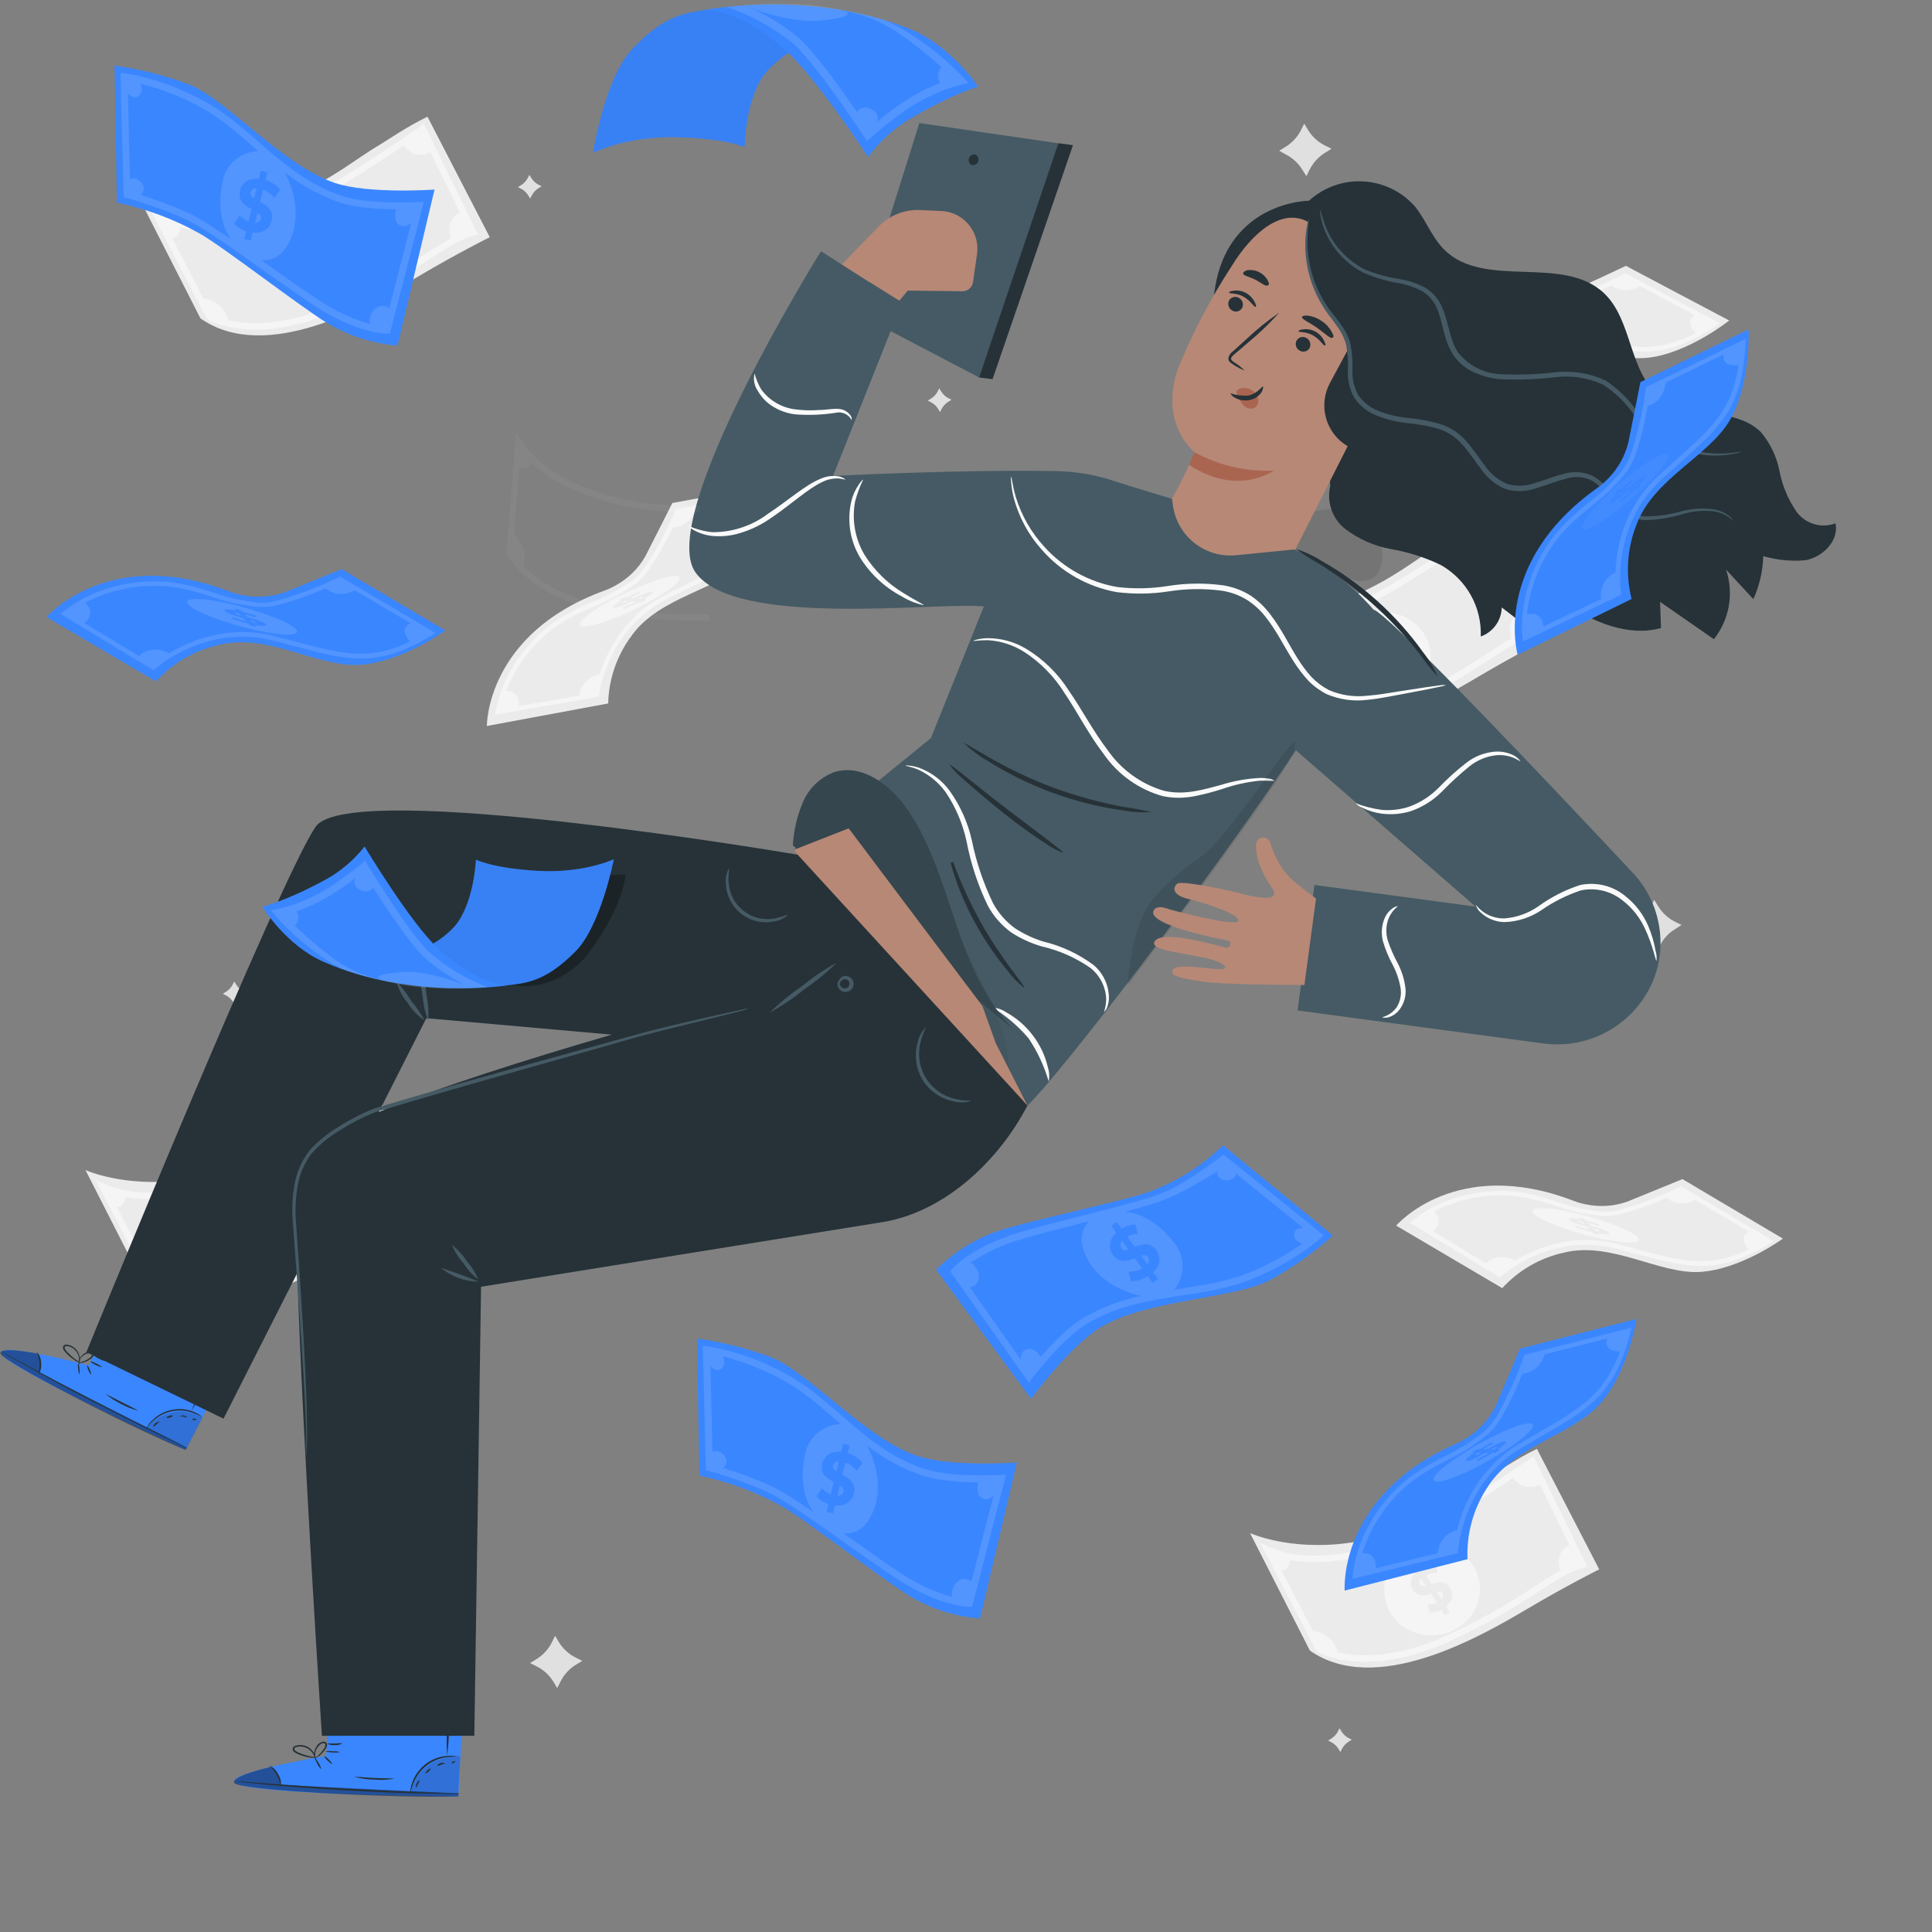 <svg width="582" height="582" viewBox="0 0 582 582" fill="none" xmlns="http://www.w3.org/2000/svg">
<rect x="0" y="0" width="582" height="582" fill="#808080" stroke="none"/>
<path d="M159.468 52.66L159.969 53.498C160.522 54.433 161.329 55.192 162.296 55.687L163.169 56.117L162.331 56.618C161.399 57.171 160.644 57.979 160.155 58.946L159.712 59.83L159.212 58.992C158.659 58.057 157.851 57.298 156.884 56.804L156.011 56.373L156.849 55.861C157.785 55.309 158.544 54.501 159.037 53.533L159.468 52.66Z" fill="#E0E0E0"/>
<path d="M282.945 116.971L283.446 117.809C283.999 118.744 284.806 119.503 285.774 119.997L286.647 120.428L285.809 120.928C284.876 121.485 284.118 122.291 283.62 123.256L283.19 124.129L282.689 123.303C282.136 122.368 281.329 121.609 280.361 121.115L279.488 120.684L280.326 120.172C281.261 119.622 282.018 118.814 282.503 117.844L282.945 116.971Z" fill="#E0E0E0"/>
<path d="M70.573 295.656L71.074 296.494C71.63 297.427 72.437 298.185 73.402 298.683L74.287 299.113L73.448 299.614C72.516 300.17 71.758 300.977 71.26 301.942L70.829 302.826L70.317 301.988C69.765 301.052 68.957 300.293 67.989 299.8L67.105 299.369L67.943 298.857C68.879 298.305 69.638 297.498 70.131 296.529L70.573 295.656Z" fill="#E0E0E0"/>
<path d="M403.512 520.611L404.024 521.449C404.577 522.385 405.384 523.144 406.352 523.638L407.237 524.068L406.399 524.581C405.463 525.133 404.704 525.94 404.211 526.909L403.78 527.793L403.279 526.955C402.723 526.023 401.916 525.265 400.951 524.767L400.078 524.336L400.917 523.824C401.845 523.266 402.598 522.459 403.093 521.496L403.512 520.611Z" fill="#E0E0E0"/>
<path d="M498.297 271.085L499.461 272.912C500.697 274.968 502.494 276.628 504.641 277.696L506.561 278.639L504.734 279.803C502.678 281.039 501.019 282.836 499.95 284.983L499.007 286.904L497.901 285.076C496.668 283.018 494.87 281.358 492.721 280.292L490.801 279.349L492.64 278.244C494.692 277.007 496.347 275.21 497.412 273.064L498.297 271.085Z" fill="#E0E0E0"/>
<path d="M392.897 37.248L394.002 39.087C395.235 41.142 397.034 42.799 399.182 43.86L401.103 44.802L399.264 45.966C397.212 47.203 395.556 49 394.491 51.146L393.548 53.067L392.384 51.239C391.147 49.181 389.346 47.52 387.193 46.455L385.342 45.396L387.17 44.29C389.227 43.057 390.888 41.26 391.954 39.11L392.897 37.248Z" fill="#E0E0E0"/>
<path d="M167.22 492.769L168.314 494.608C169.552 496.663 171.354 498.319 173.506 499.38L175.415 500.323L173.587 501.429C171.53 502.663 169.872 504.466 168.815 506.62L167.86 508.529L166.766 506.702C165.529 504.646 163.727 502.989 161.575 501.929L159.666 500.975L161.493 499.881C163.546 498.64 165.202 496.839 166.266 494.689L167.22 492.769Z" fill="#E0E0E0"/>
<path d="M466.927 191.991C466.927 191.991 457.533 196.647 445.253 203.898C430.284 212.791 399.473 230.263 379.778 216.458L361.748 181.061C361.748 181.061 373.318 186.369 390.929 184.075C406.643 182.038 419.215 173.762 424.872 169.956C427.2 168.408 430.179 166.325 432.542 164.904C436.5 162.576 441.249 159.084 448.163 155.686L466.927 191.991Z" fill="#EBEBEB"/>
<path d="M418.967 211.672C426.825 210.295 432.136 203.132 430.828 195.672C429.521 188.213 422.091 183.283 414.233 184.66C406.375 186.037 401.064 193.2 402.372 200.659C403.679 208.119 411.109 213.049 418.967 211.672Z" fill="#F5F5F5"/>
<path d="M411.905 192.584L410.741 190.792L412.172 189.86L413.336 191.618C414.66 190.837 416.193 190.484 417.725 190.605L418.202 193.073C417 192.953 415.788 193.179 414.71 193.725L416.444 196.402C418.307 195.808 420.46 195.238 421.938 197.566C423.044 199.265 422.881 201.442 420.774 203.188L421.938 204.969L420.507 205.889L419.343 204.143C418.275 204.735 417.072 205.04 415.851 205.027L415.292 202.595C416.232 202.606 417.163 202.407 418.016 202.013L416.258 199.289C414.407 199.894 412.277 200.453 410.822 198.125C409.728 196.484 409.856 194.388 411.905 192.584ZM412.952 196.472C413.313 197.042 413.918 197.077 414.698 196.914L413.267 194.703C413.006 194.908 412.83 195.201 412.772 195.527C412.714 195.854 412.778 196.19 412.952 196.472ZM417.899 198.8L419.366 201.128C419.636 200.908 419.815 200.597 419.871 200.254C419.927 199.911 419.855 199.559 419.669 199.265C419.308 198.602 418.679 198.579 417.876 198.753L417.899 198.8Z" fill="#EBEBEB"/>
<path d="M381.792 216.645L382.025 216.784C382.607 217.134 396.656 225.13 421.706 213.735C431.064 209.471 440.06 204.453 448.606 198.731C454.03 195.239 457.918 192.666 462.248 191.525L463.412 191.223L447.197 157.909L446.278 158.561C446.01 158.747 419.575 177.127 407.796 181.946C398.484 185.775 380.756 191.258 367.417 185.147L364.856 183.983L381.792 216.645ZM408.494 183.738C417.003 180.246 432.473 170.201 441.086 164.393C441.884 165.625 443.099 166.53 444.508 166.942C446.071 167.375 447.741 167.183 449.164 166.406L458.046 184.646C457.333 184.942 456.697 185.396 456.186 185.975C455.676 186.554 455.304 187.242 455.101 187.987C454.735 189.424 454.817 190.939 455.333 192.329C453.005 193.609 450.48 195.215 447.558 197.113C439.1 202.791 430.189 207.762 420.914 211.977C408.331 217.704 398.693 218.251 392.827 217.704C391.295 217.564 389.774 217.319 388.275 216.971C387.832 215.258 386.876 213.721 385.537 212.565C384.198 211.409 382.538 210.688 380.779 210.499L371.316 192.27C372.282 192.189 373.551 191.607 373.795 189.163C386.297 191.525 400.416 187.032 408.436 183.738H408.494Z" fill="#F5F5F5"/>
<path d="M147.537 71.447C147.537 71.447 138.144 76.103 125.863 83.355C110.894 92.236 80.083 109.719 60.388 95.914L42.358 60.529C42.358 60.529 53.928 65.825 71.54 63.543C87.254 61.506 99.825 53.23 105.482 49.412C107.81 47.876 110.79 45.781 113.152 44.361C117.11 42.033 121.859 38.541 128.773 35.153L147.537 71.447Z" fill="#EBEBEB"/>
<path d="M99.578 91.104C107.436 89.727 112.747 82.563 111.44 75.104C110.132 67.645 102.702 62.714 94.844 64.091C86.986 65.469 81.676 72.632 82.983 80.091C84.29 87.55 91.72 92.481 99.578 91.104Z" fill="#F5F5F5"/>
<path d="M92.515 72.04L91.351 70.236L92.782 69.316L93.946 71.074C95.268 70.288 96.802 69.934 98.335 70.061L98.812 72.529C97.611 72.41 96.401 72.632 95.32 73.169L97.054 75.858C98.917 75.264 101.07 74.694 102.548 77.022C103.132 77.922 103.337 79.016 103.119 80.067C102.901 81.117 102.278 82.039 101.384 82.633L102.548 84.413L101.117 85.345L99.953 83.587C98.886 84.183 97.683 84.492 96.461 84.483L95.902 82.051C96.841 82.057 97.771 81.858 98.626 81.469L96.868 78.745C95.017 79.35 92.887 79.909 91.432 77.581C90.303 75.94 90.466 73.786 92.515 72.04ZM93.562 75.928C93.923 76.487 94.528 76.533 95.308 76.37L93.877 74.159C93.616 74.364 93.44 74.657 93.382 74.983C93.324 75.31 93.388 75.646 93.562 75.928ZM98.509 78.256L99.976 80.584C100.244 80.361 100.423 80.048 100.479 79.704C100.534 79.359 100.463 79.006 100.279 78.71C99.918 78.058 99.289 77.988 98.509 78.209V78.256Z" fill="#EBEBEB"/>
<path d="M62.344 96.101L62.577 96.24C63.159 96.59 77.208 104.586 102.257 93.191C111.63 88.924 120.641 83.907 129.204 78.187C134.628 74.695 138.516 72.122 142.846 70.982L144.01 70.679L127.714 37.365L126.795 38.017C126.527 38.203 100.104 56.571 88.313 61.402C79.001 65.231 61.273 70.714 47.934 64.603L45.373 63.439L62.344 96.101ZM89.046 63.194C97.555 59.702 113.024 49.657 121.638 43.849C122.469 45.144 123.762 46.074 125.255 46.448C126.747 46.822 128.326 46.613 129.67 45.862L138.551 64.102C137.837 64.396 137.2 64.85 136.689 65.43C136.179 66.009 135.808 66.698 135.606 67.443C135.24 68.876 135.321 70.387 135.839 71.773C133.511 73.065 130.985 74.671 128.063 76.569C119.617 82.245 110.717 87.217 101.454 91.433C88.871 97.16 79.234 97.707 73.332 97.148C71.8 97.012 70.28 96.77 68.781 96.427C68.339 94.712 67.385 93.173 66.045 92.014C64.706 90.856 63.045 90.133 61.285 89.943L51.856 71.715C52.822 71.645 54.091 71.063 54.336 68.607C66.907 71.005 80.991 66.489 89.046 63.194Z" fill="#F5F5F5"/>
<path d="M481.745 472.759C481.745 472.759 472.351 477.415 460.071 484.667C445.114 493.537 414.291 510.997 394.596 497.227L376.566 461.829C376.566 461.829 388.136 467.137 405.747 464.856C421.461 462.807 434.032 454.531 439.689 450.725C442.017 449.177 444.997 447.093 447.36 445.673C451.318 443.345 456.067 439.853 462.981 436.454L481.745 472.759Z" fill="#EBEBEB"/>
<path d="M417.189 481.419C415.886 473.958 421.193 466.799 429.05 465.414C436.907 464.029 444.334 468.976 445.637 476.437C446.941 483.898 441.633 491.057 433.776 492.431C425.919 493.804 418.493 488.88 417.189 481.419Z" fill="#F5F5F5"/>
<path d="M426.722 473.353L425.558 471.56L426.99 470.641L428.154 472.387C429.478 471.606 431.01 471.252 432.542 471.374L433.02 473.842C431.818 473.728 430.608 473.954 429.528 474.494L431.262 477.171C433.124 476.577 435.289 476.007 436.768 478.335C437.862 480.046 437.699 482.211 435.604 483.957L436.768 485.738L435.336 486.657L434.172 484.911C433.104 485.502 431.901 485.807 430.68 485.796L430.121 483.363C431.06 483.375 431.99 483.181 432.845 482.793L431.087 480.057C429.237 480.663 427.107 481.221 425.652 478.893C424.511 477.241 424.674 475.11 426.722 473.353ZM427.77 477.252C428.131 477.811 428.748 477.846 429.516 477.695L428.084 475.471C427.83 475.681 427.659 475.974 427.601 476.298C427.544 476.622 427.604 476.956 427.77 477.241V477.252ZM432.717 479.58L434.195 481.85C434.461 481.627 434.637 481.316 434.691 480.973C434.744 480.631 434.671 480.281 434.486 479.988C434.172 479.382 433.497 479.347 432.717 479.569V479.58Z" fill="#EBEBEB"/>
<path d="M396.552 497.412L396.784 497.552C397.378 497.901 411.416 505.898 436.465 494.514C445.823 490.245 454.82 485.223 463.365 479.498C468.789 476.006 472.677 473.434 477.007 472.293L478.171 471.99L461.957 438.688L461.025 439.329C460.758 439.515 434.335 457.894 422.544 462.713C413.232 466.543 395.504 472.025 382.164 465.914L379.615 464.75L396.552 497.412ZM423.254 464.506C431.763 461.014 447.232 450.969 455.846 445.16C456.676 446.456 457.97 447.385 459.462 447.76C460.955 448.134 462.534 447.924 463.877 447.174L472.759 465.414C472.047 465.712 471.412 466.167 470.902 466.746C470.392 467.324 470.02 468.011 469.814 468.755C469.451 470.193 469.537 471.708 470.058 473.096C467.73 474.388 465.193 475.995 462.283 477.88C453.817 483.556 444.902 488.531 435.627 492.756C423.044 498.471 413.406 499.019 407.54 498.471C406.011 498.332 404.495 498.087 403 497.738C402.553 496.027 401.597 494.492 400.258 493.336C398.92 492.181 397.262 491.459 395.504 491.266L386.041 473.038C387.007 472.968 388.264 472.386 388.508 469.93C401.126 472.293 415.199 467.812 423.254 464.506Z" fill="#F5F5F5"/>
<path d="M130.915 363.401C130.915 363.401 121.533 368.057 109.253 375.309C94.284 384.19 63.473 401.673 43.778 387.868L25.748 352.471C25.748 352.471 37.318 357.779 54.929 355.486C70.632 353.449 83.214 345.173 88.871 341.355C91.199 339.818 94.168 337.723 96.542 336.315C100.5 333.987 105.237 330.495 112.163 327.096L130.915 363.401Z" fill="#EBEBEB"/>
<path d="M66.348 372.061C65.044 364.6 70.352 357.43 78.209 356.056C86.066 354.682 93.493 359.606 94.808 367.067C96.123 374.529 90.792 381.699 82.958 383.072C75.125 384.446 67.675 379.522 66.348 372.061Z" fill="#F5F5F5"/>
<path d="M75.893 363.995L74.729 362.191L76.16 361.271L77.325 363.029C78.648 362.248 80.181 361.895 81.713 362.016L82.178 364.484C80.977 364.364 79.767 364.586 78.686 365.124L80.374 367.825C82.248 367.231 84.402 366.661 85.88 368.989C86.974 370.688 86.811 372.865 84.716 374.611L85.88 376.392L84.448 377.311L83.284 375.554C82.219 376.153 81.015 376.462 79.792 376.45L79.245 374.017C80.184 374.024 81.114 373.825 81.969 373.435L80.211 370.712C78.349 371.317 76.23 371.876 74.764 369.548C73.693 367.895 73.844 365.741 75.893 363.995ZM76.94 367.883C77.313 368.442 77.918 368.488 78.686 368.325L77.266 366.114C77.006 366.319 76.83 366.611 76.77 366.937C76.71 367.263 76.77 367.599 76.94 367.883ZM81.899 370.211L83.366 372.539C83.637 372.317 83.816 372.004 83.87 371.658C83.924 371.312 83.848 370.958 83.657 370.665C83.296 370.013 82.644 369.99 81.899 370.153V370.211Z" fill="#EBEBEB"/>
<path d="M45.722 388.055L45.966 388.194C46.548 388.544 60.598 396.54 85.647 385.145C95.005 380.884 104.002 375.871 112.547 370.152C117.971 366.66 121.859 364.088 126.189 362.947L127.353 362.645L111.104 329.319L110.184 329.971C109.917 330.157 83.482 348.525 71.702 353.356C62.39 357.185 44.663 362.668 31.323 356.557L28.762 355.393L45.722 388.055ZM72.436 355.148C80.945 351.656 96.414 341.611 105.028 335.803C105.86 337.099 107.156 338.029 108.65 338.403C110.145 338.777 111.726 338.568 113.071 337.817L121.941 356.056C121.228 356.351 120.593 356.806 120.085 357.385C119.576 357.964 119.208 358.653 119.007 359.397C118.636 360.834 118.717 362.35 119.24 363.739C116.912 365.019 114.386 366.626 111.465 368.523C103.007 374.201 94.095 379.173 84.821 383.387C72.238 389.114 62.6 389.661 56.722 389.114C55.194 388.973 53.677 388.728 52.182 388.381C51.737 386.667 50.782 385.13 49.443 383.972C48.105 382.814 46.445 382.091 44.686 381.897L35.223 363.669C36.189 363.599 37.446 363.017 37.702 360.561C50.297 362.936 64.369 358.443 72.436 355.148Z" fill="#F5F5F5"/>
<path d="M420.588 369.21C420.588 369.21 438.572 348.13 473.923 361.702C475.262 362.227 476.65 362.617 478.066 362.866C482.095 363.663 486.263 363.365 490.137 362.005C497.016 359.234 506.817 355.195 506.817 355.195L537.081 373.121C537.081 373.121 524.382 382.433 512.09 383.155C499.798 383.876 485.318 373.843 471.164 377.335C463.996 378.888 457.488 382.63 452.54 388.043L420.588 369.21Z" fill="#EBEBEB"/>
<path d="M493.536 373.854C492.174 375.018 483.98 373.947 475.226 371.352C466.473 368.756 460.467 365.66 461.829 364.438C463.191 363.215 471.397 364.333 480.15 366.94C488.903 369.548 494.944 372.632 493.536 373.854Z" fill="#F5F5F5"/>
<path d="M481.372 371.48L481.931 372.073L480.092 371.666L479.545 371.095C477.859 370.712 476.195 370.234 474.563 369.664L474.97 369.245C476.255 369.705 477.565 370.093 478.893 370.409L478.066 369.536C475.89 368.942 473.41 368.244 472.712 367.487C472.177 366.94 473.143 366.765 475.96 367.312L475.413 366.73L477.252 367.138L477.799 367.708C479.207 368.046 480.651 368.442 481.838 368.872L481.523 369.315C480.441 368.954 479.405 368.663 478.451 368.43L479.3 369.315C481.465 369.908 483.956 370.595 484.608 371.328C485.12 371.852 484.224 372.015 481.372 371.48ZM477.333 368.756L476.623 368.011C475.715 367.86 475.459 367.929 475.634 368.104C476.157 368.421 476.732 368.641 477.333 368.756ZM481.698 370.723C481.186 370.408 480.623 370.188 480.034 370.071L480.72 370.793C481.582 370.932 481.896 370.886 481.698 370.723Z" fill="#EBEBEB"/>
<path d="M506.41 357.349L506.084 357.512C500.398 360.309 494.473 362.591 488.379 364.333C484.154 365.404 482.175 365.066 478.567 364.437C477.869 364.321 477.112 364.181 476.239 364.053C474.131 363.614 472.054 363.035 470.023 362.319C465.449 360.841 459.757 359.013 454.065 358.827H453.96C453.797 358.827 438.118 357.488 425.407 367.72L424.639 368.325L451.853 384.796L452.226 384.458C452.377 384.319 466.974 371.13 486.703 376.101C489.031 376.683 491.208 377.265 493.245 377.8C509.238 382.025 517.258 384.144 533.322 374.494L534.311 373.901L506.41 357.349ZM493.606 376.427C491.569 375.88 489.392 375.263 487.053 374.716C473.632 371.34 462.515 376.066 456.404 379.756C455.048 378.918 453.456 378.544 451.868 378.691C450.281 378.838 448.784 379.498 447.605 380.57L431.693 370.933C434.766 368.255 432.973 365.939 431.925 364.984C438.694 361.467 446.269 359.793 453.89 360.131C459.477 360.294 465.123 362.098 469.651 363.553C471.748 364.296 473.895 364.892 476.076 365.334L478.404 365.718C482.071 366.358 484.282 366.742 488.787 365.601C493.334 364.348 497.781 362.757 502.091 360.841C503.255 361.83 506.224 363.692 510.682 361.458L526.92 371.061C525.756 371.643 523.881 373.132 526.78 376.403C514.826 382.049 507.12 380.023 493.536 376.45L493.606 376.427Z" fill="#F5F5F5"/>
<path d="M146.664 218.704C146.664 218.704 146.373 190.99 181.945 177.964C183.304 177.485 184.61 176.869 185.844 176.125C189.405 174.109 192.357 171.169 194.388 167.616C197.764 161.005 202.536 151.53 202.536 151.53L237.142 145.14C237.142 145.14 233.65 160.47 224.896 169.13C216.143 177.79 198.555 179.734 190.198 191.595C185.823 197.479 183.383 204.576 183.214 211.907L146.664 218.704Z" fill="#EBEBEB"/>
<path d="M204.771 174.24C204.55 176.056 197.624 180.595 189.313 184.39C181.002 188.184 174.46 189.791 174.681 187.975C174.903 186.159 181.828 181.608 190.139 177.825C198.45 174.042 204.992 172.424 204.771 174.24Z" fill="#F5F5F5"/>
<path d="M194.004 180.479L194.819 180.56L193.166 181.456L192.374 181.387C190.861 182.199 189.307 182.933 187.718 183.587V183.005C188.985 182.499 190.224 181.928 191.431 181.293L190.267 181.177C188.23 182.166 185.914 183.261 184.89 183.156C184.122 183.086 184.738 182.329 187.218 180.886L186.415 180.816L188.067 179.908L188.847 179.978C190.139 179.303 191.49 178.663 192.654 178.186V178.721C191.594 179.163 190.617 179.629 189.744 180.071L190.966 180.188C192.991 179.21 195.273 178.127 196.297 178.22C197.077 178.302 196.472 179.047 194.004 180.479ZM189.173 181.072L188.149 180.979C187.357 181.468 187.218 181.678 187.462 181.701C188.064 181.591 188.643 181.378 189.173 181.072ZM193.748 179.687C193.155 179.791 192.584 179.996 192.06 180.292L193.061 180.386C193.806 179.932 193.981 179.71 193.748 179.687Z" fill="#EBEBEB"/>
<path d="M203.619 153.393L203.479 153.73C201.012 159.559 198.032 165.156 194.574 170.457C192.095 174.042 190.372 175.113 187.241 176.987L185.251 178.151C183.375 179.205 181.431 180.13 179.431 180.921C175.007 182.819 169.525 185.182 165.113 188.79L165.009 188.872C164.881 188.965 152.205 198.265 149.318 214.328L149.143 215.294L180.42 209.893L180.478 209.381C180.478 209.183 182.806 189.651 200.976 180.433C203.13 179.338 205.143 178.349 207.029 177.418C221.905 170.096 229.308 166.453 235.128 148.597L235.489 147.515L203.619 153.393ZM206.47 176.196C204.585 177.127 202.559 178.128 200.418 179.222C188.079 185.496 182.795 196.356 180.63 203.154C179.056 203.411 177.61 204.174 176.51 205.328C175.409 206.481 174.714 207.961 174.53 209.544L156.197 212.734C156.756 208.706 153.869 208.136 152.472 208.078C155.258 200.978 159.867 194.738 165.835 189.989C170.154 186.439 175.589 184.088 179.966 182.213C182.036 181.396 184.047 180.435 185.984 179.338C186.706 178.884 187.357 178.489 187.963 178.174C191.14 176.242 193.061 175.078 195.703 171.26C198.34 167.318 200.674 163.181 202.687 158.887C204.189 158.887 207.681 158.317 209.567 153.707L228.144 150.262C227.609 151.426 227.213 153.754 231.543 154.382C226.165 166.453 219.03 170.003 206.47 176.196Z" fill="#F5F5F5"/>
<path d="M404.362 98.184C404.362 98.184 421.368 76.266 457.289 88.139C458.651 88.599 460.054 88.926 461.479 89.117C465.54 89.726 469.689 89.231 473.492 87.685C480.232 84.589 489.788 80.084 489.788 80.084L520.902 96.543C520.902 96.543 508.656 106.39 496.458 107.764C484.259 109.137 469.22 99.744 455.31 103.853C448.216 105.763 441.891 109.83 437.21 115.493L404.362 98.184Z" fill="#EBEBEB"/>
<path d="M477.508 99.324C476.204 100.605 467.951 99.883 459.082 97.706C450.212 95.529 444.078 92.724 445.381 91.444C446.685 90.163 454.926 90.885 463.796 93.062C472.666 95.239 478.811 98.044 477.508 99.324Z" fill="#F5F5F5"/>
<path d="M465.193 97.544L465.775 98.103L463.924 97.777L463.353 97.23C461.648 96.94 459.962 96.552 458.302 96.066L458.686 95.635C459.85 95.973 461.293 96.334 462.667 96.601L461.794 95.763C459.594 95.274 457.138 94.704 456.346 93.982C455.787 93.459 456.742 93.237 459.594 93.656L459.012 93.098L460.863 93.412L461.433 93.959C462.865 94.227 464.32 94.553 465.53 94.902L465.239 95.367C464.145 95.053 463.086 94.809 462.131 94.623L463.016 95.472C465.216 95.949 467.672 96.52 468.405 97.23C468.952 97.777 468.009 97.951 465.193 97.544ZM461.025 95.018L460.281 94.308C459.361 94.203 459.117 94.308 459.291 94.448C459.833 94.734 460.419 94.927 461.025 95.018ZM465.484 96.764C464.953 96.48 464.379 96.288 463.784 96.194L464.506 96.881C465.379 96.985 465.6 96.927 465.484 96.764Z" fill="#EBEBEB"/>
<path d="M489.52 82.261L489.206 82.435C483.656 85.475 477.848 88.018 471.851 90.036C467.672 91.305 465.681 91.061 462.05 90.607L459.722 90.327C457.593 89.993 455.489 89.515 453.425 88.895C448.769 87.638 443.007 86.09 437.315 86.183H437.175C437.012 86.183 421.298 85.601 409.076 96.427L408.354 97.067L436.29 112.199L436.651 111.838C436.791 111.698 450.747 97.87 470.687 101.839C473.015 102.316 475.25 102.782 477.31 103.224C493.478 106.716 501.591 108.416 517.177 98.01L518.131 97.37L489.52 82.261ZM477.624 101.921C475.564 101.478 473.364 101.001 471.001 100.524C457.452 97.777 446.545 103.05 440.621 107.089C439.23 106.302 437.621 105.99 436.037 106.2C434.453 106.41 432.981 107.131 431.844 108.253L415.548 99.383C418.481 96.566 416.572 94.343 415.49 93.435C422.083 89.598 429.57 87.563 437.198 87.534C442.786 87.429 448.501 88.954 453.099 90.199C455.231 90.839 457.405 91.333 459.605 91.677L461.933 91.945C465.383 92.629 468.949 92.416 472.293 91.328C476.788 89.871 481.166 88.073 485.388 85.951C486.552 86.87 489.66 88.593 494.002 86.16L510.67 94.972C509.506 95.6 507.748 97.183 510.786 100.314C499.1 106.507 491.324 104.842 477.624 101.921Z" fill="#F5F5F5"/>
<path d="M319.324 43.244C319.324 44.423 294.949 113.71 294.949 113.71L258.808 94.778L276.954 37.074L319.324 43.244Z" fill="#455A64"/>
<path d="M294.948 113.709L299.001 114.223L323.225 43.727L318.84 43.152L294.948 113.709Z" fill="#263238"/>
<path d="M294.676 48.687C294.588 48.896 294.458 49.085 294.295 49.243C294.132 49.4 293.94 49.524 293.728 49.606C293.516 49.688 293.291 49.726 293.064 49.719C292.837 49.712 292.614 49.659 292.408 49.564C292.121 49.323 291.921 48.994 291.838 48.628C291.754 48.263 291.792 47.88 291.946 47.538C292.1 47.196 292.362 46.913 292.69 46.733C293.019 46.553 293.398 46.485 293.769 46.54C294.157 46.724 294.464 47.045 294.631 47.441C294.798 47.837 294.814 48.28 294.676 48.687Z" fill="#263238"/>
<path d="M253.728 79.867C253.703 79.847 253.682 79.822 253.668 79.793C253.654 79.764 253.647 79.733 253.647 79.701C253.647 79.669 253.654 79.637 253.668 79.608C253.682 79.579 253.703 79.554 253.728 79.534C254.816 78.385 260.109 72.911 264.857 68.072C266.457 66.461 268.375 65.201 270.489 64.374C272.604 63.546 274.867 63.168 277.136 63.264L283.577 63.566C285.153 63.636 286.696 64.033 288.109 64.732C289.523 65.431 290.776 66.415 291.788 67.624C292.801 68.833 293.551 70.239 293.991 71.753C294.431 73.267 294.551 74.856 294.344 76.419L293.104 85.039C292.992 85.769 292.628 86.438 292.076 86.929C291.524 87.42 290.818 87.704 290.08 87.73L273.446 87.549L270.906 90.573L253.728 79.867Z" fill="#B78876"/>
<g opacity="0.3">
<path opacity="0.3" d="M390.456 165.363L402.734 172.379C404.484 173.534 406.417 174.383 408.45 174.89C409.469 175.144 410.533 175.157 411.557 174.926C412.581 174.695 413.537 174.226 414.348 173.559C415.19 172.486 415.796 171.247 416.124 169.922C416.453 168.598 416.497 167.22 416.253 165.877C416.315 162.956 415.561 160.076 414.076 157.56C411.354 153.78 406.061 153.024 401.404 153.296C396.445 153.608 391.572 154.732 386.978 156.623" fill="black"/>
</g>
<path d="M524.765 146.795C515.692 134.426 499.391 129.738 484.299 125.807L450.367 117.006C443.543 114.773 436.368 113.81 429.197 114.163C427.468 114.369 425.765 114.754 424.116 115.312C425.375 112.524 426.476 109.666 427.412 106.754C429.494 101.675 429.676 96.017 427.927 90.816C426.112 87.33 423.462 84.348 420.215 82.136C412.533 76.087 404.398 66.803 394.69 65.593C390.004 65.111 385.276 65.915 381.013 67.919C376.75 69.922 373.114 73.049 370.495 76.964L371.282 82.559C381.08 70.946 383.651 71.49 391.212 67.438C393.994 76.511 402.462 97.348 410.204 103.125C411.061 103.637 411.778 104.354 412.291 105.211C412.534 106.087 412.571 107.007 412.398 107.9C412.224 108.792 411.846 109.631 411.293 110.353C408.672 114.79 406.581 119.52 405.063 124.446C403.853 128.952 400.012 140.686 400.738 146.372C400.179 148.682 400.279 151.103 401.028 153.359C401.776 155.616 403.143 157.616 404.972 159.134C409.111 162.347 413.968 164.506 419.126 165.425C424.27 166.318 429.267 167.915 433.975 170.173C437.78 172.307 440.923 175.449 443.057 179.253C445.191 183.058 446.235 187.377 446.072 191.736C447.884 191.085 449.456 189.903 450.584 188.343C451.711 186.784 452.342 184.92 452.393 182.996L460.256 189.045C461.564 184.11 461.781 178.95 460.891 173.923C464.46 176.554 467.938 179.307 471.597 181.756C480.035 187.472 490.469 191.888 500.358 189.196L500.086 181.303L516.297 192.553C518.605 189.641 520.149 186.199 520.788 182.539C521.427 178.878 521.141 175.116 519.956 171.595L528.182 180.486C530.631 175.067 531.604 169.097 531.004 163.181C530.404 157.265 528.252 151.612 524.765 146.795Z" fill="#263238"/>
<path d="M394.145 60.635C396.329 58.597 398.898 57.016 401.702 55.985C404.506 54.954 407.487 54.494 410.471 54.632C413.455 54.77 416.381 55.504 419.078 56.789C421.774 58.074 424.186 59.886 426.173 62.117C429.53 66.23 431.314 71.462 435.034 75.181C447.131 87.279 470.811 76.573 483.211 88.337C491.921 96.593 490.56 112.35 500.207 119.548C508.887 126.05 522.799 122.572 530.45 130.163C533.313 133.565 535.251 137.649 536.075 142.018C536.93 146.354 538.659 150.47 541.156 154.116C542.459 155.912 544.315 157.232 546.441 157.871C548.566 158.511 550.843 158.434 552.921 157.654C554.04 162.825 549.201 167.725 543.999 168.753C538.721 169.255 533.399 168.52 528.454 166.606C523.373 165.154 517.839 163.914 512.909 165.789C506.226 168.299 502.476 175.8 495.852 178.431C492.825 179.395 489.601 179.568 486.488 178.933C483.375 178.297 480.477 176.875 478.069 174.802C473.327 170.613 469.249 165.728 465.972 160.315C462.655 154.886 458.197 150.242 452.907 146.706C446.103 142.744 437.786 142.411 430.013 142.26C422.241 142.109 413.924 141.928 406.968 138.238C400.012 134.548 394.871 126.141 397.654 118.762" fill="#263238"/>
<path d="M396.02 142.319C396.133 143.089 396.539 143.786 397.153 144.265C397.767 144.744 398.542 144.968 399.317 144.889C400.853 144.751 402.32 144.185 403.551 143.256C413.689 136.76 422.236 128.068 428.562 117.822C433.884 109.142 437.634 98.678 435.034 88.849C433.42 83.32 430.274 78.361 425.961 74.544C421.645 70.755 416.82 67.589 411.626 65.139C406.57 62.234 400.88 60.614 395.052 60.421C385.314 60.663 367.531 66.469 365.596 90.24" fill="#263238"/>
<path d="M422.876 91.632C422.876 91.632 407.755 104.061 407.301 103.003L400.648 115.342C398.893 118.593 398.467 122.399 399.46 125.957C400.452 129.516 402.786 132.552 405.971 134.425L385.375 175.072C380.627 183.721 356.251 182.693 347.027 177.522C337.682 172.29 345.031 163.307 350.051 155.354C353.821 149.244 357.117 142.854 359.911 136.24C359.911 136.24 349.053 127.893 354.86 111.017C359.272 100.224 364.7 89.875 371.07 80.109C376.605 71.036 386.192 61.479 395.053 67.437L422.876 91.632Z" fill="#B78876"/>
<path d="M370.253 90.483C369.987 91.004 369.93 91.607 370.093 92.169C370.255 92.731 370.627 93.21 371.13 93.507C371.373 93.667 371.645 93.775 371.93 93.826C372.216 93.878 372.508 93.871 372.791 93.806C373.074 93.741 373.34 93.619 373.575 93.448C373.809 93.277 374.006 93.061 374.155 92.812C374.431 92.296 374.497 91.693 374.339 91.129C374.181 90.566 373.812 90.085 373.308 89.787C373.063 89.627 372.789 89.519 372.501 89.467C372.213 89.415 371.918 89.422 371.633 89.487C371.348 89.552 371.079 89.674 370.842 89.845C370.605 90.016 370.405 90.233 370.253 90.483Z" fill="#263238"/>
<path d="M370.253 88.155C370.253 88.548 372.491 88.155 374.638 89.395C376.786 90.635 377.663 92.419 378.147 92.419C378.63 92.419 378.328 91.754 377.905 90.877C377.305 89.742 376.378 88.815 375.243 88.216C374.135 87.615 372.861 87.393 371.614 87.581C370.677 87.641 370.193 87.974 370.253 88.155Z" fill="#263238"/>
<path d="M390.607 102.55C390.323 103.064 390.252 103.67 390.411 104.236C390.569 104.802 390.944 105.282 391.454 105.574C391.696 105.734 391.968 105.842 392.253 105.894C392.539 105.945 392.832 105.938 393.114 105.873C393.397 105.808 393.664 105.686 393.898 105.515C394.132 105.344 394.329 105.128 394.478 104.879C394.747 104.361 394.809 103.761 394.652 103.199C394.494 102.638 394.13 102.157 393.631 101.855C393.387 101.699 393.115 101.594 392.831 101.545C392.546 101.496 392.255 101.504 391.973 101.569C391.692 101.634 391.426 101.754 391.192 101.922C390.957 102.091 390.758 102.304 390.607 102.55Z" fill="#263238"/>
<path d="M391.182 99.797C391.182 100.19 393.389 99.797 395.537 101.037C397.684 102.277 398.561 104.061 399.045 104.061C399.529 104.061 399.226 103.426 398.803 102.549C398.24 101.401 397.329 100.461 396.198 99.863C395.068 99.265 393.778 99.041 392.512 99.222C391.605 99.283 391.121 99.615 391.182 99.797Z" fill="#263238"/>
<path d="M374.911 111.593C373.957 110.64 372.891 109.807 371.735 109.113C371.221 108.75 370.768 108.357 370.858 107.933C370.949 107.51 371.493 107.026 372.098 106.512L375.939 103.215C379.321 100.437 382.486 97.404 385.405 94.143C381.81 96.617 378.412 99.367 375.244 102.369L371.463 105.786C370.767 106.261 370.263 106.969 370.042 107.782C370.007 108.019 370.029 108.262 370.108 108.488C370.187 108.715 370.32 108.919 370.495 109.083C370.763 109.326 371.057 109.539 371.373 109.718C372.464 110.497 373.654 111.127 374.911 111.593Z" fill="#263238"/>
<path d="M359.88 136.24C367.163 140.24 375.412 142.145 383.711 141.744C383.711 141.744 372.945 149.759 358.156 140.021L359.88 136.24Z" fill="#AA6550"/>
<path d="M373.066 117.25C373.749 116.952 374.497 116.835 375.238 116.909C375.98 116.983 376.689 117.246 377.3 117.673C377.752 117.964 378.139 118.345 378.436 118.792C378.732 119.24 378.933 119.745 379.024 120.274C379.128 120.785 379.071 121.316 378.859 121.793C378.648 122.27 378.293 122.67 377.844 122.936C377.291 123.129 376.694 123.158 376.125 123.018C375.556 122.879 375.039 122.577 374.639 122.149C373.835 121.263 373.2 120.238 372.764 119.125C372.627 118.817 372.536 118.491 372.491 118.157C372.482 118 372.516 117.843 372.591 117.704C372.666 117.565 372.778 117.449 372.915 117.371" fill="#AA6550"/>
<path d="M380.536 116.431C380.173 116.219 378.933 118.548 376.06 119.152C374.229 119.292 372.389 119.065 370.646 118.487C370.646 118.487 370.949 119.243 372.007 119.818C373.362 120.564 374.935 120.81 376.453 120.513C377.906 120.225 379.187 119.378 380.022 118.154C380.536 117.217 380.536 116.521 380.536 116.431Z" fill="#263238"/>
<path d="M392.21 95.533C392.21 96.229 394.387 97.076 396.746 98.739C399.105 100.402 400.799 102.157 401.404 101.763C402.008 101.37 401.615 100.856 401.101 99.858C400.372 98.557 399.333 97.456 398.077 96.652C396.856 95.819 395.459 95.28 393.994 95.08C392.966 94.989 392.27 95.201 392.21 95.533Z" fill="#263238"/>
<path d="M374.487 82.378C374.487 83.073 376.363 83.346 378.147 84.253C379.931 85.16 381.171 86.34 381.867 86.007C382.562 85.674 382.169 85.221 381.867 84.404C381.274 83.355 380.382 82.507 379.305 81.968C378.227 81.429 377.013 81.224 375.818 81.38C374.79 81.652 374.487 82.045 374.487 82.378Z" fill="#263238"/>
<path d="M394.387 65.593C393.339 70.306 393.273 75.186 394.194 79.926C395.115 84.666 397.003 89.166 399.74 93.144C402.385 96.149 404.529 99.56 406.091 103.245C407.482 108.054 405.849 113.498 407.876 118.095C410.174 123.327 416.344 125.504 421.938 126.381C427.533 127.258 433.552 127.44 438.179 130.736C444.469 135.242 447.07 144.739 454.51 146.735C462.736 148.942 471.567 140.202 479.279 143.71C483.937 145.918 485.902 151.785 490.318 154.447C494.733 157.108 501.115 155.656 506.498 154.447C511.881 153.237 518.595 152.602 522.103 156.805" fill="#263238"/>
<path d="M522.103 156.836C520.322 155.171 518.031 154.159 515.601 153.963C512.762 153.736 509.906 154.013 507.163 154.779C503.475 155.921 499.651 156.562 495.792 156.684C493.442 156.652 491.155 155.914 489.229 154.567C487.315 153.025 485.625 151.224 484.209 149.214C482.828 147.16 480.943 145.494 478.735 144.376C476.291 143.496 473.618 143.496 471.174 144.376C468.513 145.041 465.882 146.16 463.009 147.007C460.032 148.109 456.783 148.247 453.724 147.4C450.662 146.187 448.038 144.079 446.193 141.351C444.228 138.811 442.534 136.119 440.387 133.791C438.353 131.49 435.695 129.83 432.735 129.012C429.76 128.232 426.725 127.696 423.663 127.409C420.624 127.086 417.643 126.353 414.801 125.232C411.95 124.147 409.516 122.189 407.845 119.637C406.498 117.102 405.871 114.247 406.031 111.381C406.16 108.859 405.987 106.331 405.517 103.85C404.337 99.193 400.648 95.926 398.47 92.237C394.884 86.428 393.057 79.706 393.208 72.881C393.26 71.052 393.472 69.23 393.843 67.438C393.938 66.804 394.111 66.184 394.357 65.593C394.051 68.021 393.88 70.464 393.843 72.912C393.906 79.559 395.834 86.056 399.408 91.662C401.525 95.17 405.456 98.346 406.787 103.517C407.302 106.095 407.515 108.724 407.422 111.35C407.28 113.965 407.855 116.569 409.085 118.881C410.614 121.149 412.813 122.883 415.376 123.841C418.104 124.897 420.963 125.579 423.874 125.867C427.01 126.165 430.115 126.721 433.159 127.53C436.397 128.413 439.309 130.221 441.536 132.732C443.774 135.182 445.498 137.934 447.403 140.384C449.08 142.822 451.435 144.715 454.178 145.827C456.941 146.569 459.866 146.442 462.555 145.464C465.307 144.648 467.968 143.529 470.781 142.833C473.552 141.952 476.541 142.048 479.249 143.105C481.685 144.323 483.768 146.145 485.298 148.398C486.614 150.348 488.203 152.1 490.016 153.6C491.74 154.83 493.795 155.515 495.913 155.566C499.68 155.503 503.422 154.944 507.042 153.902C509.89 153.205 512.84 153.02 515.752 153.358C517.611 153.566 519.378 154.277 520.863 155.414C521.362 155.807 521.782 156.289 522.103 156.836Z" fill="#455A64"/>
<path d="M524.734 136.029C524.223 136.238 523.698 136.409 523.162 136.543C517.495 137.776 511.594 137.366 506.151 135.363C500.708 133.36 495.95 129.845 492.435 125.232C489.923 121.516 486.695 118.339 482.939 115.887C478.449 113.826 473.479 113.041 468.573 113.619C463.146 114.278 457.674 114.491 452.212 114.254C449.381 114.033 446.608 113.327 444.016 112.167C441.421 110.999 439.217 109.109 437.665 106.724C434.641 101.915 434.641 96.532 432.645 92.388C431.681 90.382 430.131 88.715 428.199 87.61C426.287 86.622 424.253 85.89 422.15 85.433C418.158 84.828 414.264 83.7 410.567 82.076C405.316 79.323 401.219 74.787 399.014 69.283C398.421 67.813 397.995 66.281 397.744 64.716C397.697 64.163 397.697 63.606 397.744 63.053C398.24 65.114 398.887 67.135 399.68 69.101C402.027 74.331 406.093 78.6 411.202 81.198C414.843 82.671 418.653 83.687 422.544 84.223C424.798 84.665 426.978 85.429 429.016 86.491C431.195 87.718 432.955 89.573 434.066 91.814C436.365 96.35 436.425 101.703 439.086 105.967C440.661 108.037 442.685 109.722 445.006 110.896C447.327 112.069 449.884 112.7 452.484 112.742C457.865 112.966 463.255 112.763 468.604 112.137C473.779 111.575 479.009 112.443 483.725 114.647C487.62 117.24 490.961 120.581 493.554 124.476C495.892 127.613 498.82 130.264 502.173 132.279C507.092 135.201 512.723 136.708 518.444 136.634C522.496 136.543 524.674 135.847 524.734 136.029Z" fill="#455A64"/>
<path d="M389.941 165.516C399.039 169.877 407.148 176.052 413.773 183.662C418.188 184.66 469.813 239.369 491.92 262.989C495.837 267.174 498.504 272.372 499.621 277.995C500.738 283.617 500.26 289.439 498.241 294.804C495.642 301.379 490.896 306.882 484.774 310.417C478.652 313.953 471.514 315.315 464.52 314.281L390.879 304.391L395.96 266.588L444.53 273.12L390.395 226.032C363.449 266.285 318.87 324.2 309.495 333.062L238.999 256.063L280.432 222.342L296.37 182.694C282.579 181.212 221.518 189.347 209.512 172.441C197.506 155.536 247.316 75.664 247.316 75.664L271.661 91.3L250.945 143.378C250.945 143.378 289.021 141.382 318.447 141.926C324.333 142.052 330.166 143.072 335.746 144.951C339.224 146.1 353.045 150.273 353.045 150.273L353.317 152.148C353.908 156.632 356.213 160.713 359.749 163.533C363.285 166.352 367.777 167.692 372.279 167.27L389.941 165.516Z" fill="#455A64"/>
<path d="M308.618 297.617C306.744 296.199 305.084 294.518 303.689 292.627C300.071 288.302 296.871 283.644 294.132 278.715C290.792 272.792 288.182 266.486 286.36 259.934L287.146 259.662C287.636 260.753 287.943 261.918 288.053 263.11C287.346 262.188 286.776 261.17 286.36 260.086L287.146 259.813C289.485 266.056 292.275 272.121 295.493 277.959C301.904 289.33 309.012 297.224 308.618 297.617Z" fill="#263238"/>
<path d="M320.292 256.939C318.311 256.181 316.44 255.164 314.727 253.914C311.431 251.767 306.955 248.652 302.207 244.842C297.459 241.031 293.346 237.583 290.442 234.922C288.771 233.584 287.277 232.04 285.997 230.325C286.299 229.992 293.708 236.374 303.175 243.602C312.641 250.83 320.564 256.576 320.292 256.939Z" fill="#263238"/>
<path d="M346.754 244.631C343.768 244.811 340.771 244.618 337.833 244.056C323.525 241.99 309.811 236.941 297.579 229.237C294.979 227.755 292.571 225.957 290.412 223.884C290.563 223.703 293.436 225.578 298.154 228.269C304.339 231.812 310.802 234.846 317.479 237.342C324.165 239.764 331.031 241.655 338.014 242.998C340.954 243.392 343.871 243.938 346.754 244.631Z" fill="#263238"/>
<path d="M433.098 203.865C431.21 201.739 429.443 199.507 427.806 197.182C423.587 191.8 418.912 186.791 413.833 182.212C408.735 177.648 403.262 173.52 397.472 169.872C394.987 168.501 392.583 166.987 390.274 165.336C393.016 166.179 395.63 167.39 398.047 168.935C410.17 175.766 420.639 185.183 428.713 196.516C430.487 198.766 431.961 201.236 433.098 203.865Z" fill="#263238"/>
<path d="M435.578 206.405C435.057 206.594 434.521 206.735 433.975 206.829L429.287 207.797L421.817 209.218C418.793 209.732 415.769 210.458 411.868 210.821C407.759 211.342 403.586 210.768 399.77 209.157C397.67 208.109 395.759 206.719 394.115 205.044C392.46 203.237 390.972 201.283 389.669 199.208C386.978 195.034 384.74 190.346 381.534 186.203C379.951 184.095 378.017 182.274 375.818 180.82C373.519 179.386 370.96 178.42 368.288 177.977C362.885 177.235 357.402 177.296 352.017 178.158C346.85 178.952 341.598 179.023 336.411 178.37C327.613 176.802 319.618 172.266 313.759 165.517C309.782 161.067 306.911 155.741 305.382 149.972C304.986 148.404 304.723 146.806 304.596 145.194C304.522 144.642 304.522 144.082 304.596 143.53C304.777 143.53 304.868 145.829 306.017 149.791C307.745 155.358 310.689 160.471 314.637 164.761C320.428 171.159 328.205 175.42 336.714 176.858C341.746 177.432 346.833 177.32 351.835 176.525C357.38 175.631 363.027 175.569 368.59 176.344C371.455 176.81 374.199 177.838 376.665 179.368C378.996 180.934 381.041 182.888 382.713 185.145C386.07 189.5 388.278 194.217 390.879 198.33C392.105 200.33 393.513 202.213 395.083 203.956C396.597 205.526 398.353 206.843 400.285 207.857C403.925 209.445 407.922 210.04 411.868 209.581C415.527 209.309 418.854 208.674 421.757 208.22L429.257 207.071L434.005 206.405C434.527 206.327 435.057 206.327 435.578 206.405Z" fill="#FAFAFA"/>
<path d="M278.224 182.301C275.903 181.803 273.684 180.913 271.661 179.67C266.468 176.927 262.103 172.844 259.02 167.845C255.992 162.703 255.092 156.583 256.51 150.788C256.948 149.055 257.696 147.416 258.717 145.949C259.413 144.921 259.927 144.437 260.018 144.497C259.002 146.592 258.192 148.779 257.598 151.03C256.563 156.533 257.551 162.226 260.381 167.058C263.355 171.823 267.418 175.814 272.236 178.702C275.835 180.97 278.315 182.059 278.224 182.301Z" fill="#FAFAFA"/>
<path d="M383.953 235.165C383.953 235.316 382.381 235.165 379.599 235.165C375.649 235.561 371.761 236.424 368.015 237.736C365.366 238.585 362.67 239.282 359.941 239.822C356.739 240.488 353.434 240.488 350.233 239.822C343.02 237.794 336.742 233.312 332.48 227.151C327.702 220.89 324.435 214.267 320.685 208.793C317.615 203.828 313.484 199.604 308.588 196.424C305.265 194.305 301.454 193.076 297.519 192.855C294.737 192.855 293.194 193.188 293.164 193.037C293.507 192.863 293.874 192.741 294.253 192.674C295.319 192.394 296.417 192.252 297.519 192.25C301.611 192.233 305.629 193.342 309.132 195.456C314.307 198.585 318.686 202.871 321.925 207.977C325.827 213.511 329.153 220.074 333.78 226.122C337.861 231.948 343.801 236.214 350.626 238.219C357.007 239.701 362.935 237.705 367.773 236.465C371.617 235.252 375.602 234.54 379.629 234.348C380.735 234.341 381.839 234.443 382.925 234.651C383.56 235.014 383.953 235.104 383.953 235.165Z" fill="#FAFAFA"/>
<path d="M457.988 229.359C457.988 229.359 457.323 228.906 456.053 228.331C454.268 227.583 452.319 227.312 450.397 227.545C447.538 227.927 444.838 229.088 442.594 230.902C439.785 233.196 437.109 235.65 434.58 238.251C431.952 240.963 428.733 243.033 425.175 244.299C422.245 245.227 419.147 245.496 416.102 245.086C414.056 244.805 412.073 244.181 410.235 243.241C409.533 242.96 408.903 242.526 408.39 241.971C410.916 242.933 413.544 243.602 416.223 243.967C419.118 244.224 422.036 243.863 424.781 242.908C428.106 241.643 431.111 239.661 433.582 237.102C436.142 234.446 438.892 231.98 441.808 229.722C444.281 227.816 447.255 226.671 450.367 226.426C452.473 226.278 454.576 226.751 456.416 227.787C457.595 228.603 458.049 229.299 457.988 229.359Z" fill="#FAFAFA"/>
<path d="M498.998 289.45C498.695 289.45 498.181 285.489 495.52 279.712C493.988 276.37 491.662 273.452 488.745 271.214C487.024 269.836 485.022 268.852 482.88 268.329C480.738 267.807 478.508 267.759 476.346 268.19C472.039 269.604 467.963 271.641 464.248 274.238C460.987 276.411 457.187 277.636 453.27 277.777C450.596 277.751 448.029 276.726 446.072 274.903C445.319 274.288 444.796 273.435 444.59 272.484C444.59 272.484 445.105 273.361 446.466 274.45C448.417 275.96 450.834 276.741 453.3 276.658C456.965 276.354 460.483 275.081 463.492 272.968C467.297 270.209 471.512 268.066 475.983 266.617C478.36 266.105 480.822 266.138 483.184 266.714C485.547 267.29 487.748 268.394 489.622 269.944C492.66 272.335 495.042 275.456 496.548 279.017C497.554 281.385 498.284 283.861 498.725 286.396C499.029 287.384 499.122 288.424 498.998 289.45Z" fill="#FAFAFA"/>
<path d="M416.404 306.418C418.17 305.961 419.714 304.888 420.759 303.393C421.787 301.732 422.204 299.764 421.938 297.829C421.542 295.394 420.767 293.037 419.64 290.842C418.378 288.547 417.364 286.124 416.616 283.614C416.049 281.457 416.154 279.178 416.918 277.082C417.418 275.672 418.336 274.448 419.549 273.574C420.426 272.999 421.031 272.939 421.061 273.029C419.632 274.164 418.578 275.702 418.037 277.445C417.494 279.342 417.494 281.354 418.037 283.251C418.838 285.645 419.85 287.963 421.061 290.177C422.278 292.529 423.066 295.079 423.39 297.708C423.623 299.956 423.008 302.21 421.666 304.028C420.792 305.263 419.505 306.142 418.037 306.508C416.979 306.69 416.404 306.508 416.404 306.418Z" fill="#FAFAFA"/>
<path d="M332.571 304.845C332.979 303.583 333.203 302.269 333.236 300.944C333.162 299.147 332.706 297.387 331.898 295.78C331.089 294.174 329.948 292.759 328.549 291.629C324.097 288.519 319.085 286.301 313.79 285.096C310.583 284.157 307.527 282.762 304.717 280.953C301.776 278.837 299.347 276.088 297.61 272.908C294.641 266.784 292.485 260.297 291.199 253.613C290.081 248.299 287.956 243.248 284.938 238.734C282.814 235.77 279.959 233.405 276.652 231.869C274.263 230.871 272.781 230.78 272.811 230.629C272.841 230.478 273.174 230.629 273.869 230.629C274.9 230.733 275.915 230.956 276.894 231.294C280.503 232.64 283.651 234.99 285.967 238.068C289.236 242.596 291.551 247.741 292.771 253.19C294.098 259.733 296.242 266.083 299.152 272.092C300.764 275.06 303.016 277.633 305.745 279.622C308.404 281.362 311.296 282.717 314.334 283.645C319.801 284.957 324.946 287.364 329.456 290.721C330.925 291.971 332.098 293.53 332.893 295.287C333.688 297.044 334.084 298.955 334.053 300.883C334.005 301.928 333.758 302.954 333.327 303.907C332.843 304.573 332.601 304.875 332.571 304.845Z" fill="#FAFAFA"/>
<path d="M315.907 325.772C314.57 321.162 312.53 316.786 309.858 312.798C306.746 309.136 303.071 305.992 298.971 303.483C300.443 303.609 301.859 304.109 303.084 304.935C306.213 306.653 308.944 309.013 311.098 311.861C313.274 314.687 314.82 317.945 315.635 321.417C316.092 322.823 316.186 324.321 315.907 325.772Z" fill="#FAFAFA"/>
<path d="M254.695 144.527C254.695 144.527 253.969 144.285 252.699 144.134C250.881 144.052 249.074 144.459 247.467 145.314C243.293 147.31 238.394 151.876 232.346 155.989C229.478 158.018 226.302 159.571 222.94 160.586C220.182 161.435 217.282 161.723 214.411 161.433C212.475 161.216 210.603 160.609 208.907 159.649C207.698 158.984 207.183 158.409 207.244 158.348C209.546 159.378 211.995 160.041 214.502 160.314C220.625 160.372 226.593 158.393 231.468 154.689C237.517 150.667 242.447 146.221 247.044 144.285C248.846 143.448 250.863 143.184 252.82 143.529C254.151 143.892 254.725 144.467 254.695 144.527Z" fill="#FAFAFA"/>
<path d="M256.54 126.565C256.54 126.565 256.328 126.051 255.724 125.446C255.29 125.033 254.776 124.713 254.215 124.505C253.653 124.297 253.055 124.206 252.457 124.236C248.163 124.965 243.795 125.158 239.453 124.811C236.983 124.496 234.615 123.628 232.527 122.27C230.806 121.15 229.376 119.636 228.354 117.855C227.807 117.089 227.43 116.216 227.248 115.293C227.065 114.369 227.081 113.418 227.295 112.502C227.752 114.174 228.423 115.78 229.291 117.28C230.51 118.956 232.064 120.359 233.856 121.401C235.647 122.442 237.636 123.099 239.695 123.329C242.001 123.628 244.332 123.689 246.651 123.51C248.798 123.51 250.733 123.057 252.518 123.178C253.242 123.2 253.952 123.389 254.592 123.73C255.232 124.071 255.785 124.554 256.207 125.143C256.782 125.96 256.54 126.565 256.54 126.565Z" fill="#FAFAFA"/>
<g opacity="0.3">
<path opacity="0.3" d="M389.609 226.547C394.085 213.089 372.854 249.592 361.634 258.242C356.169 261.821 351.249 266.17 347.027 271.155C341.704 278.535 340.585 288.001 339.648 297.043C339.496 297.043 386.585 235.438 389.609 226.547Z" fill="black"/>
</g>
<path d="M98.248 528.943L99.609 507.531L139.742 509.83L138.078 541.161H135.568C124.439 541.161 79.074 540.284 71.786 537.593C63.711 534.659 98.248 528.943 98.248 528.943Z" fill="#3A86FF"/>
<g opacity="0.4">
<path opacity="0.4" d="M123.471 540.015C124.244 536.662 126.239 533.718 129.066 531.758C131.843 529.799 135.251 528.947 138.623 529.369L137.988 540.589L123.471 540.015Z" fill="black"/>
</g>
<path opacity="0.4" d="M81.343 532.332C81.343 532.332 69.246 535.084 70.576 537.141C71.907 539.197 117.785 541.798 138.078 541.163V540.256L84.609 537.685C84.609 537.685 83.671 532.544 81.343 532.332Z" fill="black"/>
<path d="M138.593 540.287H135.901H128.582C122.534 540.287 113.884 539.864 104.388 539.35C94.892 538.836 86.484 538.14 80.194 537.596L72.935 536.87L70.939 536.658H70.274H70.969H72.935L80.224 537.233C86.272 537.686 94.892 538.291 104.418 538.836C113.945 539.38 122.322 539.683 128.613 539.924L135.931 540.166H137.927L138.593 540.287Z" fill="#263238"/>
<path d="M84.579 538.321C84.215 535.806 82.972 533.502 81.07 531.818C82.29 532.358 83.27 533.326 83.823 534.54C84.541 535.66 84.811 537.01 84.579 538.321Z" fill="#263238"/>
<path d="M96.766 532.998C96.766 532.998 96.101 532.333 95.587 531.365C95.073 530.397 94.71 529.581 94.831 529.52C94.952 529.46 95.466 530.186 96.01 531.123C96.386 531.691 96.643 532.329 96.766 532.998Z" fill="#263238"/>
<path d="M100.093 531.453C100.093 531.453 99.398 531.09 98.732 530.425C98.067 529.76 97.613 529.155 97.734 529.064C97.855 528.974 98.43 529.427 99.095 530.092C99.761 530.758 100.184 531.363 100.093 531.453Z" fill="#263238"/>
<path d="M102.301 527.766C102.301 527.917 101.364 527.978 100.214 527.917C99.065 527.857 98.097 527.736 98.127 527.584C98.814 527.428 99.528 527.428 100.214 527.584C100.915 527.5 101.625 527.562 102.301 527.766Z" fill="#263238"/>
<path d="M103.239 525.135C102.518 525.562 101.685 525.762 100.849 525.71C100.023 525.784 99.193 525.616 98.46 525.226C99.255 525.163 100.054 525.163 100.849 525.226C101.643 525.143 102.441 525.113 103.239 525.135Z" fill="#263238"/>
<path d="M95.587 529.4C94.737 529.551 93.867 529.551 93.017 529.4C92.091 529.219 91.181 528.966 90.295 528.644C89.758 528.441 89.241 528.188 88.752 527.888C88.606 527.797 88.48 527.678 88.381 527.538C88.283 527.398 88.213 527.239 88.178 527.071C88.149 526.874 88.177 526.674 88.257 526.492C88.337 526.31 88.467 526.154 88.631 526.043C89.64 525.619 90.766 525.559 91.814 525.874C92.862 526.188 93.768 526.857 94.377 527.767C94.751 528.291 95.009 528.889 95.134 529.521C95.199 529.758 95.199 530.009 95.134 530.247C94.914 529.435 94.556 528.668 94.075 527.978C93.536 527.261 92.8 526.715 91.958 526.406C90.985 526.028 89.906 526.028 88.934 526.406C88.51 526.708 88.631 527.192 89.085 527.494C89.531 527.78 90.007 528.014 90.506 528.19C91.35 528.541 92.219 528.824 93.107 529.037C94.62 529.279 95.587 529.339 95.587 529.4Z" fill="#263238"/>
<path d="M94.922 529.49C94.629 528.933 94.553 528.286 94.71 527.676C94.843 527.008 95.122 526.378 95.526 525.831C95.766 525.458 96.098 525.154 96.49 524.947C96.882 524.74 97.321 524.638 97.764 524.652C98.019 524.729 98.236 524.9 98.37 525.129C98.504 525.359 98.547 525.631 98.49 525.891C98.397 526.296 98.222 526.677 97.976 527.01C97.613 527.562 97.175 528.06 96.676 528.492C96.258 528.947 95.725 529.282 95.133 529.46C95.133 529.46 95.678 529.037 96.434 528.25C96.869 527.791 97.263 527.295 97.613 526.769C97.976 526.254 98.279 525.287 97.613 525.135C96.948 524.984 96.283 525.619 95.859 526.133C95.461 526.609 95.171 527.167 95.012 527.767C94.933 528.338 94.903 528.914 94.922 529.49Z" fill="#263238"/>
<path d="M138.593 529.247C138.593 529.247 137.444 529.066 135.568 529.247C133.191 529.371 130.897 530.167 128.953 531.543C127.01 532.919 125.497 534.818 124.59 537.02C123.864 538.713 123.743 539.862 123.653 539.862C123.6 539.593 123.6 539.315 123.653 539.046C123.746 538.311 123.929 537.589 124.197 536.899C125.037 534.575 126.568 532.564 128.585 531.137C130.602 529.71 133.007 528.934 135.478 528.914C136.218 528.88 136.96 528.941 137.685 529.096C137.995 529.085 138.304 529.136 138.593 529.247Z" fill="#263238"/>
<path d="M135.296 512.344C135.457 515.094 135.457 517.85 135.296 520.6C135.241 523.361 135.039 526.117 134.691 528.856C134.513 526.107 134.513 523.349 134.691 520.6C134.71 517.838 134.912 515.079 135.296 512.344Z" fill="#263238"/>
<path d="M118.723 535.808C116.73 536.185 114.693 536.277 112.674 536.081C110.701 536.065 108.739 535.79 106.837 535.264C106.837 535.113 109.469 535.446 112.705 535.597C115.941 535.748 118.723 535.687 118.723 535.808Z" fill="#263238"/>
<path d="M126.495 536.266C126.495 536.266 126.253 536.811 125.951 537.385C125.649 537.96 125.467 538.504 125.346 538.474C125.225 538.444 125.165 537.839 125.528 537.173C125.89 536.508 126.495 536.145 126.495 536.266Z" fill="#263238"/>
<path d="M129.762 532.726C129.762 532.726 129.58 533.24 129.127 533.633C128.673 534.026 128.25 534.268 128.159 534.178C128.068 534.087 128.371 533.664 128.794 533.27C129.217 532.877 129.671 532.635 129.762 532.726Z" fill="#263238"/>
<path d="M134.086 531.305C134.086 531.305 133.542 531.304 132.937 531.577C132.332 531.849 131.879 532.03 131.788 531.94C131.697 531.849 132.06 531.304 132.786 531.093C133.512 530.881 134.147 531.184 134.086 531.305Z" fill="#263238"/>
<path d="M137.171 530.67C137.171 530.67 136.959 531.003 136.627 531.094C136.294 531.184 135.961 531.094 135.931 531.094C135.901 531.094 136.143 530.761 136.476 530.67C136.808 530.579 137.111 530.489 137.171 530.67Z" fill="#263238"/>
<path d="M26.694 411.301L36.008 393.639L69.276 410.847L55.938 436.735L53.822 435.828C44.386 431.563 6.189 413.569 1.017 408.609C-4.729 403.014 26.694 411.301 26.694 411.301Z" fill="#3A86FF"/>
<g opacity="0.4">
<path opacity="0.4" d="M44.053 430.323C45.996 427.785 48.806 426.052 51.947 425.454C55.065 424.834 58.302 425.406 61.019 427.057L56.211 436.341L44.053 430.323Z" fill="black"/>
</g>
<path opacity="0.4" d="M11.119 407.732C11.119 407.732 -0.223 405.464 0.14 407.732C0.503 410 38.458 429.628 55.939 436.825L56.271 436.069L11.844 413.538C11.844 413.538 13.024 408.82 11.119 407.732Z" fill="black"/>
<path d="M56.937 436.312C56.937 436.312 56.725 436.312 56.332 436.101L54.638 435.345L48.59 432.471C43.388 430.022 36.251 426.423 28.478 422.491C20.706 418.56 13.72 414.658 8.699 411.846L2.5 408.459L0.897 407.521C0.534 407.309 0.352 407.188 0.383 407.158L0.957 407.461L2.59 408.307L8.639 411.574C13.69 414.326 20.736 418.076 28.478 422.098C36.22 426.121 43.358 429.659 48.499 432.169L54.548 435.193L56.211 436.04L56.937 436.312Z" fill="#263238"/>
<path d="M11.572 414.051C11.807 412.916 11.928 411.761 11.935 410.603C11.78 409.443 11.485 408.306 11.058 407.216C11.903 408.119 12.378 409.306 12.389 410.543C12.56 411.773 12.269 413.023 11.572 414.051Z" fill="#263238"/>
<path d="M23.972 414.172C23.701 413.595 23.566 412.964 23.579 412.327C23.433 411.721 23.433 411.089 23.579 410.482C23.991 411.666 24.105 412.934 23.911 414.172H23.972Z" fill="#263238"/>
<path d="M27.389 414.143C27.389 414.143 26.936 413.568 26.633 412.751C26.396 412.272 26.272 411.744 26.27 411.209C26.27 411.209 26.754 411.784 27.057 412.57C27.359 413.356 27.51 414.082 27.389 414.143Z" fill="#263238"/>
<path d="M30.716 411.875C30.716 411.875 29.839 411.693 28.871 411.209C27.904 410.725 27.178 410.241 27.238 410.12C27.299 409.999 28.115 410.302 29.083 410.786C30.051 411.27 30.777 411.754 30.716 411.875Z" fill="#263238"/>
<path d="M32.44 409.969C31.675 410.052 30.903 409.893 30.232 409.515C29.053 409.031 28.297 408.336 28.357 408.215C29.059 408.455 29.737 408.758 30.383 409.122C31.096 409.332 31.786 409.616 32.44 409.969Z" fill="#263238"/>
<path d="M24.335 410.664C23.565 410.428 22.846 410.048 22.218 409.545C21.482 409.068 20.802 408.511 20.191 407.882C19.812 407.511 19.468 407.106 19.163 406.672C19.005 406.387 18.942 406.058 18.982 405.735C19.038 405.559 19.141 405.401 19.279 405.279C19.418 405.157 19.587 405.074 19.768 405.039C20.788 405.066 21.767 405.445 22.539 406.112C23.311 406.779 23.828 407.693 24.002 408.698C24.129 409.286 24.129 409.895 24.002 410.483C24.002 410.906 23.79 411.088 23.76 411.088C23.882 410.316 23.882 409.53 23.76 408.759C23.561 407.955 23.142 407.222 22.55 406.642C22.209 406.287 21.801 406.003 21.349 405.806C20.898 405.608 20.412 405.502 19.919 405.493C19.435 405.493 19.375 406.037 19.617 406.46C19.896 406.86 20.21 407.235 20.554 407.579C21.149 408.198 21.785 408.774 22.46 409.303C23.669 410.18 24.365 410.604 24.335 410.664Z" fill="#263238"/>
<path d="M23.669 410.484C23.658 409.907 23.839 409.343 24.184 408.881C24.544 408.364 25.02 407.939 25.575 407.641C25.918 407.408 26.317 407.269 26.73 407.238C27.144 407.206 27.559 407.282 27.934 407.459C28.097 407.642 28.188 407.879 28.188 408.125C28.188 408.37 28.097 408.607 27.934 408.79C27.703 409.106 27.403 409.365 27.057 409.546C26.544 409.889 25.983 410.154 25.393 410.332C24.867 410.549 24.293 410.622 23.73 410.544C23.73 410.544 24.335 410.393 25.272 410.03C25.826 409.818 26.353 409.544 26.845 409.213C27.359 408.911 27.994 408.185 27.51 407.822C27.206 407.703 26.877 407.658 26.551 407.689C26.226 407.721 25.912 407.828 25.635 408.004C25.119 408.268 24.666 408.639 24.305 409.092C24.062 409.541 23.85 410.006 23.669 410.484Z" fill="#263238"/>
<path d="M60.838 426.875C60.838 426.875 59.931 426.301 58.328 425.696C56.262 424.896 54.012 424.698 51.838 425.126C49.664 425.555 47.657 426.591 46.049 428.115C44.809 429.295 44.265 430.202 44.174 430.172C44.259 429.932 44.381 429.707 44.537 429.506C44.893 428.913 45.331 428.374 45.837 427.903C47.469 426.229 49.584 425.108 51.886 424.698C53.344 424.399 54.847 424.395 56.306 424.686C57.766 424.977 59.152 425.557 60.384 426.391C60.559 426.529 60.712 426.692 60.838 426.875Z" fill="#263238"/>
<path d="M64.558 411.272C63.608 413.659 62.528 415.991 61.322 418.259C60.216 420.577 58.995 422.838 57.662 425.033C58.59 422.637 59.67 420.304 60.898 418.047C61.982 415.718 63.204 413.455 64.558 411.272Z" fill="#263238"/>
<path d="M41.543 424.94C39.766 424.468 38.05 423.788 36.432 422.914C34.766 422.092 33.203 421.076 31.774 419.89C31.774 419.89 33.952 421.009 36.643 422.37C39.335 423.731 41.573 424.819 41.543 424.94Z" fill="#263238"/>
<path d="M48.045 428.297C48.045 428.297 47.622 428.66 47.168 429.053C46.715 429.447 46.322 429.809 46.231 429.749C46.14 429.689 46.231 429.114 46.866 428.69C47.501 428.267 48.015 428.176 48.045 428.297Z" fill="#263238"/>
<path d="M52.098 426.513C52.098 426.513 51.735 426.876 51.221 427.027C50.706 427.178 50.223 427.239 50.192 427.027C50.162 426.815 50.555 426.694 51.069 426.513C51.584 426.332 52.037 426.392 52.098 426.513Z" fill="#263238"/>
<path d="M56.332 426.937C56.332 426.937 55.787 426.937 55.213 426.725C54.638 426.514 54.154 426.725 54.124 426.725C54.094 426.725 54.578 426.272 55.303 426.393C56.029 426.514 56.392 426.846 56.332 426.937Z" fill="#263238"/>
<path d="M59.144 427.661C59.144 427.661 58.872 427.842 58.539 427.812C58.207 427.782 57.935 427.661 57.965 427.54C57.995 427.419 58.267 427.328 58.57 427.358C58.872 427.389 59.175 427.449 59.144 427.661Z" fill="#263238"/>
<path d="M167.444 271.124C167.767 273.965 167.24 276.837 165.93 279.378C164.62 281.92 162.586 284.015 160.085 285.401C157.584 286.786 154.729 287.399 151.879 287.161C149.03 286.924 146.316 285.847 144.079 284.066C141.842 282.286 140.183 279.882 139.312 277.159C138.441 274.436 138.397 271.516 139.185 268.768C139.974 266.02 141.559 263.567 143.742 261.72C145.924 259.873 148.605 258.715 151.446 258.392C153.332 258.177 155.243 258.336 157.068 258.86C158.893 259.383 160.597 260.261 162.082 261.444C163.568 262.626 164.806 264.089 165.726 265.75C166.646 267.411 167.23 269.237 167.444 271.124Z" fill="white"/>
<path d="M111.072 343.585C111.131 344.84 110.712 346.07 109.899 347.028C109.086 347.986 107.941 348.6 106.693 348.746C105.446 348.891 104.189 348.559 103.178 347.814C102.166 347.07 101.474 345.969 101.243 344.735C101.117 344.066 101.13 343.379 101.282 342.716C101.433 342.053 101.719 341.428 102.122 340.88C102.526 340.332 103.037 339.873 103.625 339.531C104.213 339.189 104.866 338.972 105.541 338.893C106.217 338.814 106.902 338.875 107.553 339.072C108.204 339.269 108.807 339.597 109.326 340.037C109.845 340.477 110.267 341.02 110.568 341.63C110.868 342.24 111.039 342.906 111.072 343.585Z" fill="white"/>
<path d="M300.181 322.024H300.846L240.905 257.576C240.905 257.576 105.567 234.41 95.164 248.957C84.76 263.504 26.029 407.309 26.029 407.309L67.34 427.36L89.569 383.447C91.142 434.286 96.978 522.897 96.978 522.897H142.887L144.914 387.621L265.885 368.144C284.485 365.12 300.846 349.757 309.496 333.032L300.181 322.024ZM114.126 334.968L128.431 306.721L184.29 311.681C159.128 318.999 132.544 327.377 114.126 334.968Z" fill="#263238"/>
<path d="M252.034 290.025C249.052 292.972 245.802 295.635 242.326 297.979C239.097 300.654 235.612 303.004 231.922 304.996C234.913 302.059 238.163 299.397 241.63 297.042C244.859 294.367 248.344 292.017 252.034 290.025Z" fill="#455A64"/>
<path d="M278.92 309.503C279.101 309.503 277.982 311.136 277.317 313.949C276.846 315.761 276.747 317.65 277.023 319.501C277.3 321.353 277.948 323.13 278.928 324.726C279.908 326.321 281.199 327.702 282.726 328.787C284.252 329.871 285.982 330.636 287.811 331.036C290.624 331.731 292.469 331.429 292.499 331.641C290.931 332.182 289.239 332.255 287.63 331.852C285.648 331.504 283.761 330.746 282.09 329.626C280.418 328.506 278.999 327.05 277.922 325.35C276.901 323.616 276.248 321.689 276.003 319.691C275.759 317.694 275.928 315.667 276.5 313.737C276.866 312.116 277.708 310.641 278.92 309.503Z" fill="#455A64"/>
<path d="M225.42 303.907L224.845 304.089L223.152 304.573L216.559 306.236C210.843 307.688 202.496 309.593 192.365 312.284C172.132 318.152 143.976 325.773 113.158 334.997C109.484 336.434 105.959 338.227 102.634 340.35C99.35 342.248 96.389 344.657 93.863 347.487C91.654 350.405 90.2 353.823 89.629 357.437C89.048 360.913 88.886 364.447 89.145 367.962C90.174 381.873 90.99 394.424 91.565 404.979C92.139 415.534 92.442 424.062 92.502 429.96C92.502 432.984 92.502 435.222 92.351 436.764C92.351 437.551 92.351 438.125 92.17 438.518C92.199 438.719 92.199 438.923 92.17 439.123C92.129 438.338 92.129 437.55 92.17 436.764C92.17 435.192 92.17 432.924 92.17 429.96C91.988 423.911 91.535 415.564 90.839 405.009C90.143 394.455 89.266 381.964 88.208 368.052C87.895 364.439 88.047 360.8 88.662 357.225C89.243 353.435 90.761 349.849 93.077 346.792C95.674 343.832 98.739 341.318 102.15 339.352C105.531 337.182 109.117 335.348 112.856 333.878C128.37 329.221 143.099 325.047 156.527 321.357L192.274 311.498C202.496 308.746 210.843 306.992 216.468 305.661L223.122 304.21L224.845 303.847C225.208 303.907 225.42 303.877 225.42 303.907Z" fill="#455A64"/>
<path d="M132.877 381.966C136.714 383.174 140.498 384.547 144.218 386.079C140.07 386.089 136.053 384.632 132.877 381.966Z" fill="#455A64"/>
<path d="M136.173 375.04C137.912 376.387 139.405 378.024 140.588 379.879C142.076 381.507 143.255 383.393 144.066 385.444C142.318 384.106 140.823 382.467 139.651 380.605C138.163 378.977 136.984 377.091 136.173 375.04Z" fill="#455A64"/>
<path d="M119.419 295.559C121.055 297.349 122.513 299.293 123.774 301.365C125.356 303.242 126.754 305.268 127.947 307.414C125.874 306.06 124.129 304.263 122.836 302.152C121.21 300.242 120.041 297.988 119.419 295.559Z" fill="#455A64"/>
<path d="M126.828 292.656C127.773 294.99 128.335 297.462 128.491 299.975C129.038 302.435 129.211 304.964 129.006 307.475C128.077 305.136 127.516 302.667 127.342 300.156C126.796 297.696 126.622 295.168 126.828 292.656Z" fill="#455A64"/>
<path d="M252.79 296.679C252.79 296.679 252.155 295.802 253.153 294.652C253.451 294.324 253.846 294.097 254.28 294.005C254.714 293.913 255.166 293.96 255.572 294.138C256.107 294.337 256.555 294.718 256.836 295.214C257.118 295.711 257.214 296.291 257.109 296.852C257.004 297.413 256.705 297.918 256.263 298.28C255.821 298.641 255.266 298.834 254.695 298.826C254.252 298.847 253.813 298.738 253.431 298.513C253.05 298.287 252.743 297.954 252.548 297.556C251.913 296.225 252.548 295.378 252.73 295.499C252.911 295.62 252.73 296.316 253.274 297.132C253.418 297.347 253.618 297.517 253.853 297.624C254.088 297.73 254.349 297.77 254.605 297.737C254.908 297.713 255.195 297.591 255.422 297.389C255.649 297.187 255.803 296.915 255.862 296.617C255.92 296.319 255.879 296.009 255.745 295.736C255.611 295.463 255.391 295.242 255.119 295.106C254.892 294.993 254.638 294.948 254.386 294.975C254.134 295.001 253.895 295.099 253.697 295.257C252.881 295.862 252.971 296.679 252.79 296.679Z" fill="#455A64"/>
<path d="M219.643 261.536C219.855 261.536 219.281 263.169 219.492 265.77C219.585 267.438 220.032 269.068 220.803 270.55C221.574 272.032 222.653 273.333 223.966 274.366C225.279 275.399 226.797 276.14 228.42 276.54C230.042 276.941 231.731 276.991 233.374 276.688C234.743 276.374 236.096 275.991 237.426 275.539C236.372 276.598 235.003 277.287 233.525 277.504C231.754 277.923 229.912 277.937 228.135 277.544C226.359 277.152 224.693 276.365 223.263 275.24C221.833 274.115 220.675 272.682 219.876 271.048C219.076 269.413 218.656 267.62 218.645 265.8C218.512 264.309 218.862 262.814 219.643 261.536Z" fill="#455A64"/>
<path d="M238.848 254.671C239.089 250.193 240.112 245.791 241.872 241.666C242.75 239.59 244.042 237.714 245.67 236.154C247.298 234.594 249.226 233.382 251.338 232.594C259.716 229.962 268.244 236.495 273.264 243.723C280.916 254.792 284.424 268.129 288.87 280.831C293.316 293.533 299.394 306.477 310.312 314.34" fill="#374850"/>
<g opacity="0.3">
<path opacity="0.3" d="M238.848 254.671C239.089 250.193 240.112 245.791 241.872 241.666C242.75 239.59 244.042 237.714 245.67 236.154C247.298 234.594 249.226 233.382 251.338 232.594C259.716 229.962 268.244 236.495 273.265 243.723C280.916 254.792 284.424 268.129 288.87 280.831C293.316 293.533 306.169 310.923 303.507 326.377" fill="#263238"/>
</g>
<path d="M238.999 256.064L255.663 249.531L295.946 303.061L299.939 314.191L309.495 333.002L238.999 256.064Z" fill="#B78876"/>
<path d="M392.936 296.711C384.468 296.711 368.409 296.499 363.298 295.834C352.803 294.413 352.924 293.475 353.287 292.296C354.285 289.06 371.856 294.05 368.711 290.783C365.566 287.517 346.513 287.185 347.692 283.888C349.235 279.563 367.532 285.098 369.104 285.461C370.677 285.824 371.251 283.555 369.83 283.313C367.743 282.951 345.968 278.717 347.45 274.483C348.267 272.124 352.35 273.968 352.35 273.968C352.35 273.968 372.431 279.412 373.066 277.386C373.701 275.36 362.027 271.73 357.945 270.793C353.862 269.855 352.803 267.769 354.648 266.196C355.949 265.228 368.318 267.799 372.28 268.797C376.242 269.795 387.038 272.789 382.895 267.013C378.752 261.236 377.784 255.188 378.661 253.373C378.907 252.983 379.267 252.679 379.692 252.501C380.117 252.323 380.587 252.281 381.036 252.381C381.486 252.48 381.895 252.716 382.206 253.056C382.517 253.396 382.715 253.823 382.774 254.28C383.475 256.587 384.493 258.786 385.798 260.813C386.783 262.474 388.028 263.965 389.488 265.228C391.212 266.68 395.113 269.704 396.444 270.672L392.936 296.711Z" fill="#B78876"/>
<path opacity="0.3" d="M153.24 296.309C161.388 299.056 171.702 294.388 176.928 287.556C182.154 280.723 187.264 271.97 188.51 263.461C182.538 263.461 174.425 263.903 168.454 263.892L153.24 296.309Z" fill="black"/>
<path d="M282 382.481C287.359 377.116 293.896 373.075 301.09 370.678C310.611 367.593 338.815 361.715 346.299 358.968C354.571 355.918 362.107 351.159 368.415 345L401.52 372.191C395.759 377.35 389.433 381.841 382.663 385.577C372 391.304 345.741 391.327 331.598 399.813C322.437 405.307 310.576 421.405 310.576 421.405L282 382.481Z" fill="#3A86FF"/>
<g opacity="0.2">
<path opacity="0.6" d="M368.578 347.794C368.462 347.875 357.043 356.896 349.465 359.667C344.146 361.611 334.543 364.043 325.243 366.395C318.259 368.176 311.542 369.887 306.921 371.283C292.138 375.835 286.959 382.132 286.749 382.4L286.249 383.005L309.936 416.551L310.797 415.387C310.89 415.259 319.842 403.48 326.942 399.091C336.382 393.271 346.404 391.723 356.1 390.245C363.084 389.186 369.579 388.185 375.958 385.752C381.625 383.578 387.026 380.767 392.056 377.371C394.099 376.037 396.044 374.559 397.876 372.948L398.761 372.122L368.578 347.794ZM325.801 397.334C321.576 399.941 316.885 404.853 313.544 408.694C312.89 407.59 311.855 406.762 310.634 406.366C308.481 406.087 307.41 407.53 307.515 409.579L292.162 387.789H292.371C296.096 386.893 295.246 381.853 292.371 380.374L292.592 380.211C297.202 377.197 302.235 374.886 307.526 373.355C312.101 371.947 318.736 370.271 325.755 368.49L328.164 367.885C325.534 370.352 324.567 374.647 328.339 380.584C331.831 386.066 338.268 389.256 343.715 390.396C337.395 391.679 331.337 394.025 325.801 397.334ZM375.12 383.808C368.962 386.136 362.526 387.149 355.704 388.196L353.772 388.487C355.305 386.562 356.168 384.19 356.231 381.731C356.294 379.271 355.553 376.858 354.121 374.857C350.897 370.62 345.81 365.731 338.989 364.998C343.424 363.834 347.347 362.67 350.141 361.634C355.46 359.69 362.537 355.5 366.669 352.916C366.634 353.228 366.662 353.544 366.753 353.845C366.843 354.146 366.993 354.426 367.194 354.667C367.395 354.909 367.643 355.107 367.923 355.25C368.203 355.393 368.509 355.478 368.823 355.5C370.115 355.756 372.035 355.232 372.315 353.754C372.321 353.684 372.321 353.614 372.315 353.544L392.58 369.91C388.89 369.724 388.96 373.856 392.37 374.566C387.04 378.373 381.242 381.479 375.12 383.808Z" fill="white"/>
</g>
<path d="M347.359 383.249L348.837 385.286L347.219 386.45L345.776 384.46C344.263 385.463 342.48 385.978 340.666 385.938L339.956 383.063C341.383 383.125 342.8 382.782 344.041 382.074L341.841 379.024C339.676 379.839 337.185 380.63 335.288 378.023C333.891 376.079 333.938 373.518 336.266 371.33L334.799 369.305L336.429 368.141L337.872 370.131C339.102 369.353 340.515 368.911 341.969 368.851L342.784 371.679C341.676 371.729 340.592 372.019 339.606 372.529L341.853 375.637C344.006 374.799 346.509 374.042 348.336 376.615C349.71 378.593 349.663 381.096 347.359 383.249ZM339.897 376.358L338.023 373.763C337.722 374.043 337.533 374.423 337.492 374.833C337.451 375.242 337.562 375.652 337.802 375.986C338.256 376.673 339.036 376.661 339.897 376.405V376.358ZM345.88 378.686C345.415 378.046 344.716 378.035 343.797 378.267L345.613 380.793C345.882 380.54 346.056 380.201 346.105 379.834C346.154 379.467 346.075 379.095 345.88 378.78V378.686Z" fill="#3A86FF"/>
<path d="M255.614 7.979L216.038 2.659L211.848 3.078C204.678 4.056 198.951 5.79 190.419 14.823C182.119 23.611 178.627 46.065 178.627 46.065C178.627 46.065 188.475 41.001 203.642 41.339C218.809 41.676 224.326 44.33 224.326 44.33C224.326 44.33 224.431 29.198 230.914 21.609C239.016 12.192 255.614 7.979 255.614 7.979Z" fill="#3A86FF"/>
<g opacity="0.2">
<path opacity="0.2" d="M255.614 7.979L216.038 2.659L211.848 3.078C204.678 4.056 198.951 5.79 190.419 14.823C182.119 23.611 178.627 46.065 178.627 46.065C178.627 46.065 188.475 41.001 203.642 41.339C218.809 41.676 224.326 44.33 224.326 44.33C224.326 44.33 224.431 29.198 230.914 21.609C239.016 12.192 255.614 7.979 255.614 7.979Z" fill="black"/>
</g>
<path d="M211.848 3.078C211.848 3.078 221.16 1.762 235.896 14.427C245.325 22.505 261.504 47.286 261.504 47.286C264.868 42.675 269.128 38.792 274.029 35.867C287.17 28.08 294.701 26.113 294.701 26.113C294.701 26.113 286.344 13.553 273.784 8.607C243.474 -3.394 211.848 3.078 211.848 3.078Z" fill="#3A86FF"/>
<g opacity="0.2">
<path opacity="0.6" d="M224.14 1.565C226.2 2.659 238.364 6.966 246.78 6.221C255.195 5.476 257.256 4.114 253.857 3.229C249.134 1.999 244.28 1.343 239.4 1.274C234.312 1.061 229.216 1.158 224.14 1.565Z" fill="white"/>
</g>
<g opacity="0.2">
<path opacity="0.6" d="M290.302 23.448C284.692 17.539 278.264 12.466 271.212 8.386C269.722 7.571 268.139 6.791 266.556 6.058C261.143 4.414 255.608 3.2 250.004 2.426C255.312 3.59 262.191 4.149 271.037 10.225C275.47 13.309 279.693 16.685 283.678 20.328C282.293 21.131 282.27 23.902 283.259 24.984C279.618 26.387 276.128 28.154 272.842 30.257C269.82 32.254 266.909 34.415 264.123 36.729C264.367 36.21 264.464 35.635 264.403 35.065C264.077 33.225 261.481 32.027 259.747 32.539C259.398 32.599 259.073 32.755 258.808 32.989C258.543 33.224 258.348 33.527 258.245 33.866C253.263 26.614 244.987 15.079 240.215 11.075C235.399 7.166 230.044 3.975 224.314 1.6H224.186C222.138 1.728 220.52 1.949 218.913 2.123C226.104 4.514 232.806 8.177 238.701 12.937C245.441 18.594 260.259 41.117 260.41 41.35L261.178 42.514L262.203 41.583C265.991 38.219 269.996 35.109 274.192 32.271C278.995 29.191 284.25 26.882 289.766 25.427L291.78 24.973L290.302 23.448Z" fill="white"/>
</g>
<path d="M113.839 290.887L149.655 296.998L153.414 296.742C159.956 296.09 165.206 294.705 173.202 286.778C181.025 279.06 184.912 258.842 184.912 258.842C184.912 258.842 175.81 263.125 162.051 262.334C148.293 261.542 143.369 258.947 143.369 258.947C143.369 258.947 142.787 272.717 136.653 279.363C129.052 287.593 113.839 290.887 113.839 290.887Z" fill="#3A86FF"/>
<g opacity="0.2">
<path opacity="0.2" d="M113.839 290.887L149.655 296.998L153.414 296.742C159.956 296.09 165.206 294.705 173.202 286.778C181.025 279.06 184.912 258.842 184.912 258.842C184.912 258.842 175.81 263.125 162.051 262.334C148.293 261.542 143.369 258.947 143.369 258.947C143.369 258.947 142.787 272.717 136.653 279.363C129.052 287.593 113.839 290.887 113.839 290.887Z" fill="black"/>
</g>
<path d="M153.415 296.741C153.415 296.741 144.941 297.637 131.939 285.671C123.639 278.036 109.823 255 109.823 255C106.624 259.082 102.633 262.475 98.09 264.975C85.914 271.622 79 273.123 79 273.123C79 273.123 86.135 284.764 97.38 289.699C124.489 301.607 153.415 296.741 153.415 296.741Z" fill="#3A86FF"/>
<g opacity="0.2">
<path opacity="0.6" d="M142.205 297.731C140.366 296.66 129.471 292.365 121.8 292.807C114.13 293.25 112.267 294.379 115.282 295.298C119.53 296.563 123.915 297.317 128.342 297.545C132.955 297.885 137.585 297.947 142.205 297.731Z" fill="white"/>
</g>
<g opacity="0.2">
<path opacity="0.6" d="M82.841 275.732C87.744 281.269 93.412 286.078 99.673 290.014C101 290.806 102.408 291.562 103.863 292.272C108.723 293.948 113.709 295.233 118.774 296.113C113.99 294.845 107.762 294.146 99.917 288.35C95.998 285.399 92.274 282.199 88.766 278.77C90.046 278.083 90.163 275.569 89.301 274.556C92.654 273.403 95.88 271.909 98.928 270.098C101.746 268.389 104.466 266.524 107.076 264.511C106.837 264.974 106.733 265.493 106.773 266.012C107.006 267.689 109.322 268.864 110.94 268.457C111.26 268.41 111.562 268.277 111.812 268.072C112.062 267.867 112.252 267.597 112.36 267.293C116.644 274.032 123.779 284.753 127.993 288.571C132.226 292.274 136.974 295.344 142.089 297.685H142.194C144.068 297.627 145.546 297.475 147.001 297.371C140.553 294.964 134.591 291.415 129.401 286.895C123.465 281.552 110.777 260.611 110.614 260.402L109.951 259.319L108.985 260.134C105.445 263.06 101.712 265.743 97.81 268.166C93.352 270.812 88.504 272.741 83.447 273.881L81.607 274.23L82.841 275.732Z" fill="white"/>
</g>
<path d="M14 185.884C14 185.884 32.624 164.152 69.011 178.143C70.394 178.668 71.824 179.058 73.282 179.307C77.435 180.13 81.732 179.824 85.726 178.422C92.826 175.571 102.918 171.438 102.918 171.438L134.148 189.923C134.148 189.923 121.053 199.468 108.377 200.271C95.701 201.074 80.721 190.668 66.182 194.218C58.789 195.819 52.078 199.679 46.976 205.264L14 185.884Z" fill="#3A86FF"/>
<g opacity="0.2">
<path opacity="0.6" d="M89.287 190.668C87.879 191.926 79.428 190.773 70.396 188.096C61.363 185.419 55.182 182.276 56.591 180.961C57.999 179.645 66.45 180.856 75.483 183.545C84.515 186.234 90.684 189.411 89.287 190.668Z" fill="white"/>
</g>
<path d="M76.693 188.235L77.263 188.841L75.366 188.421L74.807 187.828C73.071 187.431 71.358 186.942 69.674 186.361L70.093 185.931C71.257 186.338 72.735 186.78 74.132 187.095L73.282 186.198C71.036 185.581 68.487 184.871 67.754 184.091C67.218 183.521 68.207 183.346 71.118 183.905L70.547 183.312L72.444 183.719L73.003 184.313C74.458 184.662 75.948 185.069 77.17 185.477L76.844 185.942C75.739 185.57 74.656 185.255 73.678 185.023L74.551 185.942C76.786 186.547 79.3 187.257 80.022 188.014C80.558 188.619 79.58 188.782 76.693 188.235ZM72.526 185.418L71.793 184.65C70.85 184.499 70.629 184.569 70.768 184.743C71.312 185.065 71.906 185.293 72.526 185.418ZM77.031 187.444C76.499 187.123 75.916 186.894 75.308 186.769L76.018 187.514C76.856 187.665 77.194 187.618 77.031 187.444Z" fill="#3A86FF"/>
<g opacity="0.2">
<path opacity="0.6" d="M102.464 173.686L102.115 173.849C96.256 176.718 90.152 179.055 83.875 180.833C79.51 181.997 77.473 181.589 73.76 180.937L71.432 180.542C69.255 180.094 67.112 179.495 65.018 178.749C60.362 177.236 54.437 175.35 48.571 175.164H48.419C48.257 175.164 32.123 173.767 18.982 184.325L18.202 184.953L46.254 201.936L46.639 201.575C46.79 201.435 61.84 187.84 82.187 192.961C84.597 193.567 86.843 194.125 88.938 194.719C105.421 199.072 113.685 201.261 130.26 191.309L131.261 190.703L102.464 173.686ZM89.287 193.346C87.181 192.787 84.934 192.181 82.525 191.588C68.685 188.096 57.219 192.985 50.922 196.791C46.266 194.347 43.042 196.547 41.855 197.617L25.442 187.688C28.608 184.93 26.757 182.544 25.686 181.554C32.661 177.919 40.468 176.18 48.326 176.514C54.088 176.677 59.908 178.539 64.622 180.006C66.785 180.77 68.998 181.384 71.246 181.845L73.573 182.241C77.345 182.904 79.626 183.289 84.271 182.113C88.982 180.831 93.589 179.192 98.052 177.212C99.216 178.225 102.324 180.146 106.922 177.853L123.66 187.747C122.403 188.34 120.529 189.888 123.521 193.264C111.171 199.131 103.244 197.035 89.287 193.346Z" fill="white"/>
</g>
<path d="M405.072 479.153C405.072 479.153 402.872 450.67 438.584 434.921C439.946 434.326 441.248 433.601 442.471 432.756C445.977 430.409 448.791 427.165 450.619 423.363C453.634 416.379 457.859 406.252 457.859 406.252L493.024 397.312C493.024 397.312 490.486 413.317 482.071 422.827C473.655 432.337 455.694 435.538 447.896 448.319C443.788 454.668 441.755 462.135 442.076 469.69L405.072 479.153Z" fill="#3A86FF"/>
<g opacity="0.2">
<path opacity="0.6" d="M461.805 429.486C461.701 431.372 454.891 436.47 446.604 440.987C438.316 445.503 431.681 447.563 431.786 445.643C431.891 443.722 438.7 438.659 446.988 434.142C455.275 429.626 461.91 427.601 461.805 429.486Z" fill="white"/>
</g>
<path d="M451.155 436.645H451.993L450.352 437.692H449.537C448.033 438.635 446.479 439.493 444.881 440.265V439.671C446.153 439.066 447.393 438.393 448.594 437.657H447.337C445.323 438.821 443.018 440.09 441.947 440.067C441.156 440.067 441.738 439.217 444.194 437.564H443.368L445.009 436.517H445.824C447.092 435.737 448.443 434.98 449.607 434.422L449.7 434.969C448.652 435.492 447.674 436.028 446.801 436.552H448.07C450.084 435.388 452.365 434.131 453.413 434.224C454.17 434.189 453.588 435.004 451.155 436.645ZM446.219 437.588H445.16C444.38 438.135 444.252 438.367 444.508 438.367C445.119 438.207 445.698 437.943 446.219 437.588ZM450.875 435.853C450.272 436.001 449.697 436.249 449.176 436.587H450.212C450.91 436.086 451.085 435.853 450.84 435.853H450.875Z" fill="#3A86FF"/>
<g opacity="0.2">
<path opacity="0.6" d="M459.186 408.149L459.07 408.51C456.929 414.676 454.246 420.64 451.05 426.331C448.722 430.184 447.046 431.383 443.961 433.548C443.356 433.967 442.704 434.421 441.994 434.933C440.13 436.15 438.186 437.239 436.174 438.192C431.762 440.45 426.268 443.244 421.985 447.26L421.88 447.365C421.752 447.469 409.332 457.841 407.481 474.625L407.365 475.626L439.235 467.863V467.339C439.235 467.129 440.318 446.876 458.337 436.144C460.478 434.875 462.48 433.722 464.354 432.652C479.114 424.119 486.47 419.848 491.231 401.084L491.522 399.92L459.186 408.149ZM463.691 431.429C461.805 432.524 459.792 433.676 457.661 434.921C445.405 442.22 440.714 453.755 438.933 460.902C437.339 461.282 435.91 462.167 434.861 463.426C433.812 464.685 433.199 466.249 433.113 467.886L414.489 472.414C414.78 468.223 411.788 467.839 410.333 467.897C412.715 460.403 417.031 453.67 422.846 448.377C427.037 444.431 432.473 441.638 436.814 439.414C438.886 438.426 440.889 437.298 442.809 436.039C443.507 435.527 444.159 435.073 444.753 434.654C447.896 432.454 449.781 431.162 452.249 427.018C454.702 422.785 456.831 418.373 458.616 413.818C460.164 413.702 463.714 412.887 465.344 407.998L484.189 403.214C483.723 404.506 483.479 406.927 487.972 407.218C483.281 420.034 476.181 424.154 463.691 431.429Z" fill="white"/>
</g>
<path d="M457.184 197.245C457.184 197.245 449.269 169.786 481.035 147.088C482.254 146.237 483.384 145.266 484.41 144.19C487.385 141.184 489.496 137.433 490.521 133.33C492.058 125.834 494.153 115.113 494.153 115.113L526.745 99.236C526.745 99.236 527.49 115.416 521.181 126.439C514.872 137.462 497.901 144.225 492.872 158.321C490.138 165.374 489.662 173.102 491.511 180.437L457.184 197.245Z" fill="#3A86FF"/>
<g opacity="0.2">
<path opacity="0.2" d="M502.662 137.078C502.941 138.94 497.319 145.365 490.102 151.418C482.885 157.471 476.821 160.87 476.542 159.007C476.262 157.145 481.896 150.72 489.101 144.667C496.306 138.614 502.382 135.204 502.662 137.078Z" fill="white"/>
</g>
<path d="M493.687 146.25L494.514 146.098L493.117 147.46L492.314 147.6C491.029 148.842 489.672 150.008 488.251 151.092L488.123 150.51C489.244 149.661 490.32 148.756 491.348 147.798L490.125 148.007C488.379 149.544 486.377 151.278 485.33 151.499C484.55 151.627 484.957 150.708 487.029 148.589L486.203 148.741L487.6 147.379L488.403 147.239C489.497 146.215 490.661 145.202 491.685 144.41L491.883 144.934C490.964 145.656 490.114 146.389 489.369 147.064L490.626 146.843C492.36 145.307 494.339 143.607 495.375 143.433C496.132 143.223 495.736 144.131 493.687 146.25ZM489.031 148.182L487.984 148.356C487.343 149.066 487.262 149.311 487.506 149.264C488.077 148.989 488.596 148.619 489.043 148.17L489.031 148.182ZM493.198 145.54C492.636 145.802 492.124 146.161 491.685 146.599L492.71 146.424C493.338 145.749 493.443 145.481 493.21 145.528L493.198 145.54Z" fill="#3A86FF"/>
<g opacity="0.6">
<path opacity="0.2" d="M495.771 116.684V117.057C494.924 123.525 493.506 129.905 491.534 136.123C490.056 140.372 488.636 141.885 486.051 144.62C485.539 145.168 484.992 145.784 484.399 146.39C482.829 147.958 481.152 149.417 479.382 150.755C475.506 153.863 470.698 157.739 467.323 162.511L467.23 162.628C467.136 162.756 457.079 175.49 458.651 192.24L458.744 193.241L488.379 179.191L488.298 178.667C488.298 178.47 485.213 158.414 500.695 144.26C502.522 142.583 504.256 141.047 505.874 139.604C518.597 128.255 524.976 122.563 525.802 103.252V102.088L495.771 116.684ZM504.897 138.544C503.267 139.999 501.533 141.548 499.705 143.2C489.171 152.827 486.901 165.084 486.622 172.428C485.131 173.119 483.905 174.276 483.13 175.726C482.355 177.175 482.073 178.836 482.327 180.46L464.995 188.678C464.436 184.522 461.421 184.744 460.013 185.093C460.823 177.271 463.686 169.802 468.312 163.442C471.618 158.786 476.379 154.899 480.208 151.802C482.043 150.421 483.778 148.912 485.4 147.286C485.982 146.646 486.564 146.122 487.018 145.54C489.648 142.758 491.231 141.07 492.838 136.542C494.354 131.903 495.522 127.156 496.33 122.342C497.831 121.911 501.137 120.398 501.742 115.288L519.202 106.779C519.016 108.152 519.272 110.562 523.73 109.945C521.786 123.471 515.652 128.941 504.897 138.544Z" fill="white"/>
</g>
<path d="M119.752 104.101C112.19 103.496 104.873 101.137 98.381 97.21C89.872 91.949 67.116 74.28 60.179 70.357C52.383 66 43.967 62.86 35.223 61.045L34.513 19.758C42.163 20.801 49.671 22.703 56.896 25.427C68.164 29.838 85.205 49.87 100.826 55.097C110.952 58.519 130.892 57.111 130.892 57.111L119.752 104.101Z" fill="#3A86FF"/>
<g opacity="0.2">
<path opacity="0.6" d="M37.248 59.369L37.993 59.59C38.133 59.59 51.693 63.513 58.7 67.493C63.636 70.287 71.714 76.026 79.524 81.578C85.449 85.792 91.048 89.726 95.122 92.368C108.17 100.679 116.318 100.516 116.668 100.516H117.448L127.679 60.766L126.247 60.847C126.096 60.847 111.313 61.673 103.375 59.113C92.806 55.714 85.147 49.067 77.767 42.63C72.471 38.044 67.477 33.703 61.471 30.432C56.12 27.514 50.454 25.218 44.581 23.587C42.25 22.914 39.873 22.408 37.469 22.074L36.305 21.935L37.248 59.369ZM102.735 61.115C107.449 62.628 114.235 63.024 119.322 63.082C118.898 64.301 118.927 65.631 119.403 66.83C120.567 68.646 122.406 68.506 123.873 67.121L117.238 92.939L117.075 92.799C113.979 90.541 110.685 94.463 111.418 97.595L111.15 97.525C105.863 95.953 100.841 93.599 96.251 90.541C92.212 87.968 86.636 84.011 80.735 79.809L78.71 78.365C82.295 78.773 86.194 76.724 88.266 70.008C90.187 63.792 88.441 56.831 85.787 51.943C90.859 55.931 96.57 59.032 102.676 61.115H102.735ZM60.388 32.271C66.208 35.437 71.097 39.697 76.3 44.225C76.801 44.644 77.29 45.075 77.778 45.506C75.319 45.585 72.953 46.464 71.039 48.01C69.126 49.557 67.769 51.685 67.174 54.073C66.01 59.264 65.615 66.318 69.502 71.987C65.684 69.426 62.274 67.098 59.678 65.666C54.755 62.872 46.967 60.195 42.335 58.682C42.835 58.328 43.176 57.791 43.282 57.187C43.389 56.584 43.254 55.962 42.905 55.458C42.253 54.294 40.577 53.13 39.32 53.933L39.157 54.061L38.517 28.057C40.763 30.979 43.871 28.255 42.218 25.182C48.552 26.762 54.658 29.144 60.388 32.271Z" fill="white"/>
</g>
<path d="M77.988 53.875L78.582 51.419L80.537 51.896L79.955 54.224C81.695 54.726 83.239 55.75 84.378 57.157L82.644 59.625C81.765 58.498 80.587 57.639 79.245 57.146L78.349 60.801C80.374 61.965 82.586 63.315 81.841 66.446C81.27 68.774 79.28 70.392 76.102 70.031L75.52 72.464L73.565 71.987L74.147 69.659C72.754 69.213 71.502 68.41 70.515 67.331L72.168 64.852C72.928 65.66 73.853 66.295 74.88 66.714L75.788 62.989C73.763 61.895 71.574 60.51 72.296 57.425C72.843 55.144 74.799 53.537 77.988 53.875ZM75.509 57.926C75.323 58.694 75.788 59.241 76.545 59.776L77.278 56.762C76.888 56.699 76.489 56.784 76.158 56.999C75.827 57.214 75.587 57.544 75.485 57.926H75.509ZM77.581 64.013L76.824 67.098C77.233 67.147 77.645 67.045 77.984 66.811C78.322 66.578 78.564 66.229 78.663 65.829C78.814 65.096 78.337 64.537 77.557 64.013H77.581Z" fill="#3A86FF"/>
<path d="M295.202 487.581C287.642 486.975 280.327 484.612 273.843 480.678C265.322 475.429 242.566 457.759 235.628 453.836C227.836 449.481 219.424 446.341 210.684 444.524L209.962 403.237C217.614 404.273 225.124 406.175 232.346 408.906C243.614 413.318 260.654 433.292 276.287 438.576C286.402 441.987 306.341 440.59 306.341 440.59L295.202 487.581Z" fill="#3A86FF"/>
<g opacity="0.6">
<path opacity="0.2" d="M212.639 442.848L213.384 443.058C213.524 443.058 227.096 446.992 234.104 450.973C239.027 453.767 247.106 459.505 254.916 465.057C260.841 469.271 266.44 473.205 270.525 475.848C283.562 484.159 291.722 483.996 292.059 483.996H292.851L303.071 444.233L301.639 444.315C301.488 444.315 286.716 445.141 278.766 442.581C268.197 439.182 260.538 432.535 253.158 426.098C247.862 421.512 242.857 417.17 236.862 413.9C231.52 410.985 225.861 408.693 219.996 407.067C217.664 406.393 215.288 405.888 212.884 405.554L211.72 405.414L212.639 442.848ZM278.126 444.594C282.852 446.108 289.626 446.503 294.725 446.561C294.301 447.78 294.33 449.11 294.806 450.31C295.97 452.125 297.809 451.986 299.276 450.601L292.63 476.418L292.467 476.278C289.382 474.02 286.088 477.943 286.821 481.074L286.553 481.004C281.268 479.455 276.245 477.121 271.654 474.078C267.615 471.506 262.04 467.548 256.138 463.346L254.101 461.903C257.698 462.31 261.586 460.262 263.658 453.545C265.578 447.33 263.844 440.369 261.178 435.48C266.272 439.453 272.003 442.535 278.126 444.594ZM235.838 415.75C241.658 418.905 246.547 423.177 251.762 427.693C252.25 428.124 252.739 428.554 253.24 428.973C250.779 429.057 248.412 429.939 246.496 431.486C244.581 433.034 243.222 435.163 242.624 437.552C241.46 442.744 241.064 449.797 244.952 455.454C241.181 452.859 237.759 450.612 235.175 449.146C230.239 446.352 222.464 443.675 217.819 442.162C218.081 441.987 218.305 441.761 218.477 441.497C218.649 441.233 218.766 440.937 218.82 440.627C218.874 440.317 218.865 439.999 218.793 439.693C218.721 439.386 218.588 439.098 218.401 438.844C217.749 437.68 216.073 436.516 214.805 437.331L214.642 437.459L214.013 411.444C216.26 414.377 219.356 411.653 217.703 408.58C224.03 410.184 230.125 412.594 235.838 415.75Z" fill="white"/>
</g>
<path d="M253.414 437.343L254.02 434.898L255.964 435.376L255.382 437.762C257.127 438.258 258.677 439.283 259.816 440.695L258.094 443.07C257.213 441.938 256.031 441.079 254.683 440.59L253.752 444.234C255.777 445.398 258.001 446.748 257.244 449.879C256.685 452.207 254.695 453.825 251.517 453.464L250.923 455.897L248.98 455.42L249.562 453.092C248.164 452.649 246.907 451.846 245.918 450.764L247.56 448.319C248.315 449.127 249.236 449.763 250.26 450.182L251.168 446.457C249.143 445.363 246.966 443.978 247.676 440.893C248.293 438.623 250.26 437.017 253.414 437.343ZM250.935 441.405C250.749 442.173 251.214 442.72 251.971 443.256L252.716 440.241C252.328 440.185 251.933 440.272 251.605 440.486C251.277 440.7 251.039 441.027 250.935 441.405ZM253.007 447.493L252.25 450.601C252.659 450.647 253.07 450.544 253.408 450.311C253.746 450.078 253.988 449.73 254.09 449.332C254.276 448.564 253.752 448.005 253.007 447.493Z" fill="#3A86FF"/>
<g opacity="0.2">
<path opacity="0.2" d="M213.512 185.022C204.897 185.311 196.274 184.801 187.753 183.497C174.169 181.682 165.788 177.072 161.144 173.522C159.934 172.603 158.787 171.603 157.71 170.53C158.24 168.859 158.247 167.065 157.732 165.389C157.216 163.713 156.202 162.234 154.824 161.149L156.453 140.86C157.303 141.302 158.665 141.477 160.166 139.545C169.478 148.147 183.668 151.778 192.176 153.233C198.287 154.059 204.448 154.448 210.614 154.397L210.975 152.337C204.832 152.415 198.69 152.065 192.595 151.29C182.725 149.59 164.974 144.922 157 132.759L155.464 130.431L152.542 166.794L152.67 167.038C152.973 167.644 160.574 181.74 187.59 185.348C196.273 186.675 205.059 187.205 213.838 186.931L213.512 185.022Z" fill="white"/>
</g>
</svg>
